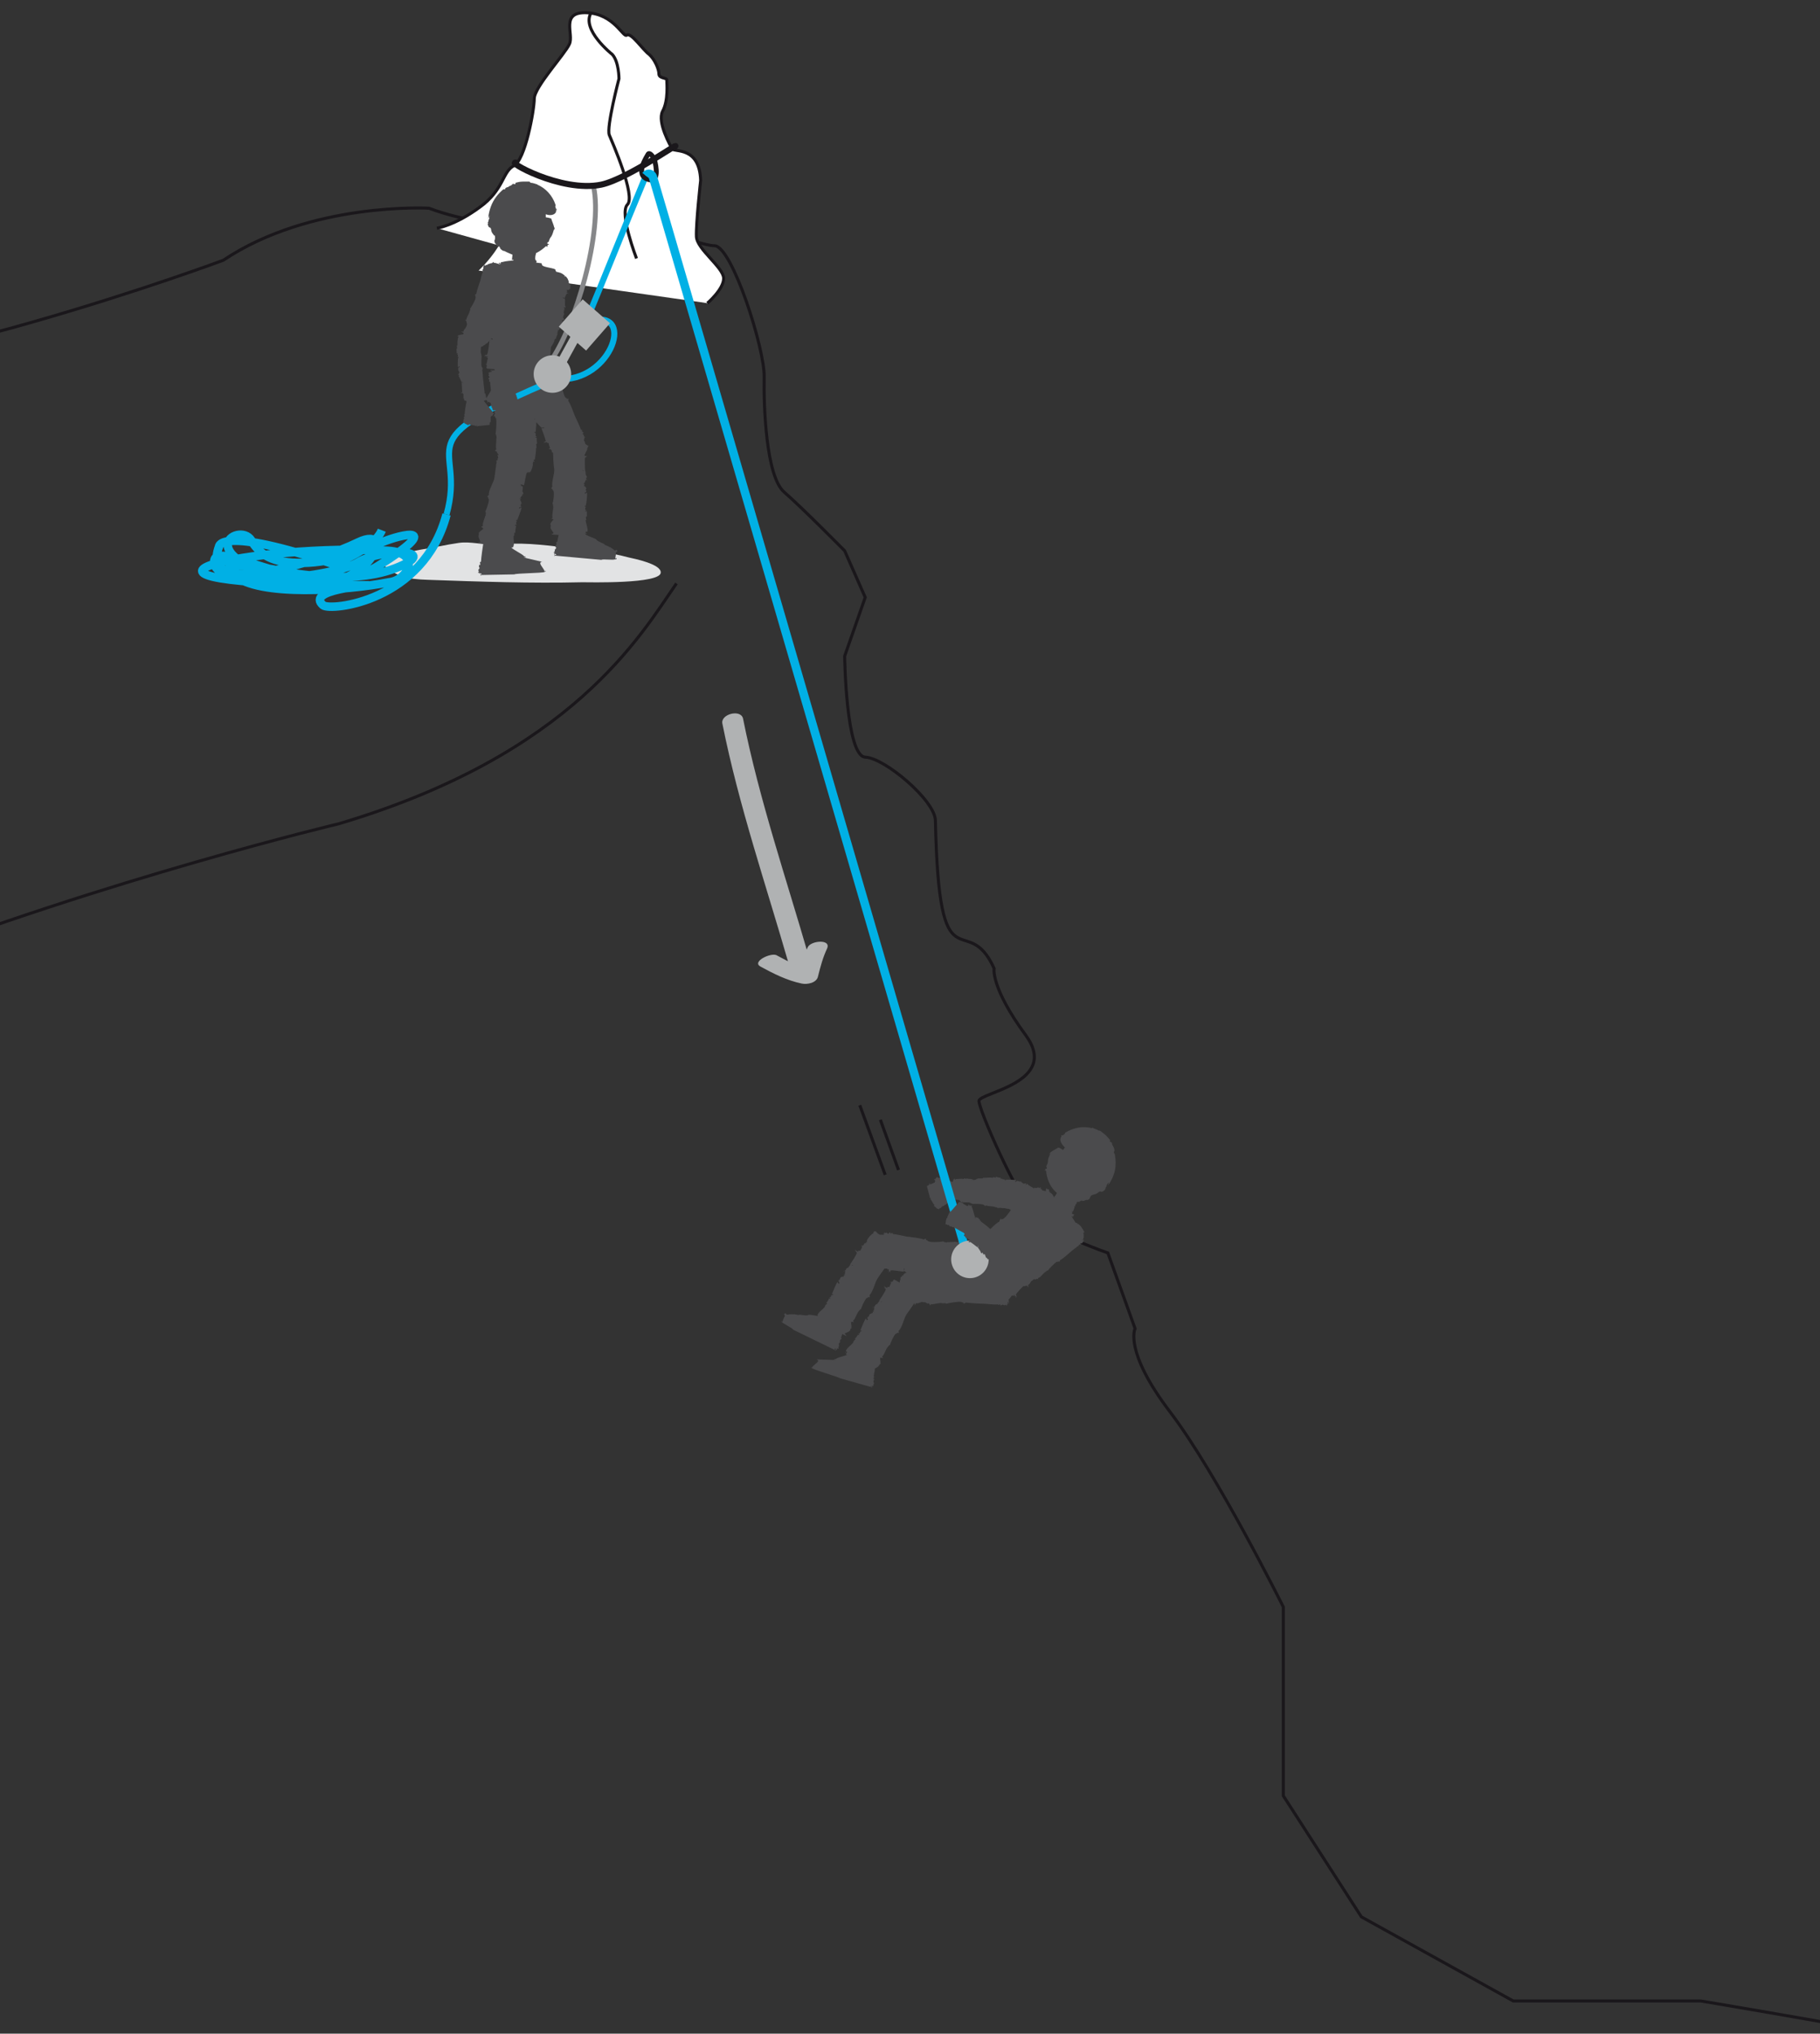 <?xml version="1.0" encoding="utf-8"?>
<!-- Generator: Adobe Illustrator 21.0.0, SVG Export Plug-In . SVG Version: 6.00 Build 0)  -->
<svg version="1.1" id="Calque_1" xmlns="http://www.w3.org/2000/svg" xmlns:xlink="http://www.w3.org/1999/xlink" x="0px" y="0px"
	 viewBox="0 0 300.8 336" style="enable-background:new 0 0 300.8 336;" xml:space="preserve">
<rect x="0" y="0" width="300.8" height="336" fill="#333333" stroke="none"/>
<style type="text/css">
	.st0{clip-path:url(#SVGID_2_);}
	.st1{fill:none;stroke:#1A171B;stroke-width:0.5;stroke-miterlimit:10;}
	.st2{fill:#FFFFFF;}
	.st3{fill:#FFFFFF;stroke:#1A171B;stroke-width:0.5;stroke-miterlimit:10;}
	.st4{fill:none;stroke:#868789;stroke-width:0.8;stroke-miterlimit:10;}
	.st5{fill:none;stroke:#1A171B;stroke-miterlimit:10;}
	.st6{fill:#4B4B4D;}
	.st7{fill:#E2E3E4;}
	.st8{fill:none;stroke:#00B0E5;stroke-miterlimit:10;}
	.st9{fill:#B0B2B3;}
	.st10{fill:none;stroke:#B0B2B3;stroke-width:0.8;stroke-miterlimit:10;}
	.st11{fill:none;stroke:#1A171B;stroke-width:0.8;stroke-miterlimit:10;}
	.st12{fill:none;stroke:#00B0E5;stroke-width:1.4;stroke-miterlimit:10;}
	.st13{fill:none;stroke:#B0B2B3;stroke-width:1.4;stroke-miterlimit:10;}
	.st14{fill:none;stroke:#1A171B;stroke-width:0.5;}
	.st15{fill:none;stroke:#B0B2B3;stroke-width:1.5;stroke-miterlimit:10;}
	.st16{clip-path:url(#SVGID_2_);fill:none;stroke:#1A171B;stroke-width:0.5;stroke-miterlimit:10;}
	.st17{fill:none;}
</style>
<g>
	<g>
		<defs>
			<rect id="SVGID_1_" y="-5.4" width="300.8" height="351.4"/>
		</defs>
		<clipPath id="SVGID_2_">
			<use xlink:href="#SVGID_1_"  style="overflow:visible;"/>
		</clipPath>
		<g class="st0">
			<path class="st1" d="M-47.9,62.3C-18.9,63.8,36.9,43,36.9,43c14.5-9.7,34-8.6,34-8.6c11.6,4.4,28.9,3.4,32.8,1.1
				c0,0,11.5,5.1,14.4,5.1c2.9,0.1,8.3,17,8.2,21.7c-0.1,4.8,0.3,16.4,3.3,19c3,2.6,10,9.7,10,9.7l3.4,7.7l-3.4,9.7
				c0,0,0.2,16.5,3.4,16.7c3.2,0.1,11.6,7.2,11.6,10.5c0.6,28.5,5.1,14.3,9.7,24.4c0,0-0.6,3.1,5.2,11c5.8,7.9-7.7,9.5-7.7,10.9
				c0,1.5,6.1,15.4,9.2,18.8c3.1,3.3,12.1,6.3,12.1,6.3l4.5,12.5c0,0-1.9,3.7,5.8,13.8c7.7,10.1,18.7,32.2,18.7,32.2v31.2l12.9,20
				l25.1,13.9h31c0,0,69.5,11.6,78.6,15.5"/>
			<path class="st2" d="M79.1,44.7c0,0,5.2-4.7,5.2-9.8c0-5.1-1.2-6.5,0.7-7.5c1.9-0.9,3.4-9.2,3.4-11.1c0-1.9,5.1-7.4,5.8-9
				c0.8-1.6-1.6-5.4,2.9-5.2c4.5,0.2,6,4.2,6.6,3.7c0.7-0.5,2.7,2.5,3.7,3.2c0.9,0.8,1.6,2.4,1.6,3.2c0,0.8,1.3,0.6,1.3,1
				c0,0.5,0.3,3.4-0.7,5.2c-0.9,1.8,1.3,5.7,1.6,6.2c0.3,0.6,4.5-0.5,4.7,5.2c0,0-0.8,7.2-0.7,9.3c0.1,2.1,4.5,5.1,4.5,6.9
				c0,1.8-2.7,4.1-2.7,4.1"/>
			<path class="st3" d="M72.2,37.7c0,0,2.9-0.4,7-3.4c4.1-2.9,3.8-5.9,5.7-6.9c1.9-0.9,3.4-9.2,3.4-11.1c0-1.9,5.1-7.4,5.8-9
				c0.8-1.6-1.6-5.4,2.9-5.2c4.5,0.2,6,4.2,6.6,3.7c0.7-0.5,2.7,2.5,3.7,3.2c0.9,0.8,1.6,2.4,1.6,3.2c0,0.8,1.3,0.6,1.3,1
				c0,0.5,0.3,3.4-0.7,5.2c-0.9,1.8,1.3,5.7,1.6,6.2c0.3,0.6,4.5-0.5,4.7,5.2c0,0-0.8,7.2-0.7,9.3c0.1,2.1,4.5,5.1,4.5,6.9
				c0,1.8-2.7,4.1-2.7,4.1"/>
			<path class="st4" d="M98.1,30.8c1.6,7.4-3,23.3-7.2,29"/>
			<path class="st5" d="M85.4,26.9c-2.2-0.5,7.3,5,14,3.6c4.6-1,14.4-8.1,11.8-6"/>
			<path class="st1" d="M97.7,2.1C96,4.9,101.2,9,101.2,9c1.1,1.2,1.1,4,1.1,4s-2.1,8-1.6,9.3c0.5,1.2,4.4,10.1,3,11.5
				c-1.4,1.4,1.5,8.9,1.5,8.9"/>
			<path class="st6" d="M82.7,57.1l0.1,0c0,0.1-0.2,0-0.2,0.1c0.2,0.1-0.1,0.2,0,0.3c0,0,0,0.1-0.1,0c0.1,0,0,0.1,0,0.1
				c0,0,0,0,0.1,0l0,0.1c0,0-0.1,0-0.1,0c-0.1,0.2-0.5,1.3-0.5,1.5c0.1,0,0.1-0.1,0.2-0.1c0.1,0.1-0.1,0.1,0,0.1
				c-0.2,0-0.1,0.1-0.3,0.1l0.1,0l-0.1,0c0,0.3,0,0.1-0.1,0.3c0,0.1,0.1,0.2,0,0.3c0,0,0.1,0,0.1,0c-0.1,0,0,0.1-0.1,0.1
				c0,0,0,0.2,0.1,0.1c-0.1,0-0.1,0.1-0.2,0c0,0,0,0.1,0,0.1l0.1,0c0,0.1-0.1,0.2,0,0.3l0.1,0c0,0.1,0,0.1-0.2,0.1l0-0.1
				c0,0.1,0,0.2,0,0.3l0,0c0.1,0.2,0,0.8,0.2,1l0.1,0l0.1,0.1c0,0-0.3-0.1-0.3-0.1c0,0.2-0.3,1.3-0.4,1.5c-0.1,0.1-0.2,0-0.2,0
				c0,0.1,0.1,0.1,0.1,0.1c0,0-0.1,0-0.1,0c0,0,0,0.1,0,0.1c0.1,0,0.2,0,0.3,0l0,0.1l-0.1,0c0,0,0.2,0.1,0.1,0.2
				c-0.1,0.2-0.1,0.4-0.2,0.5c0,0-0.1-0.1-0.1-0.1c0,0,0,0.1,0,0.1c0.1,0,0,0.1,0.1,0.1c0.2,0.2-0.1,0.3,0,0.4l3.3,1
				c0,0,0,0.1,0,0.1c0.1,0,0.1-0.1,0.1-0.1l-0.1,0c0-0.1,0.1,0,0.1-0.1c0.1,0,0.1,0.1,0.1,0.2c0-0.1,0.1-0.1,0-0.1
				c0.1,0,0.1,0,0.2,0c0,0-0.1-0.1,0-0.2l0,0c0.1-0.1-0.1-0.2,0.1-0.3l0,0c0.1,0,0-0.1,0.1-0.2c0,0-0.1,0-0.1,0
				c0.1-0.1,0-0.2,0.1-0.2l-0.1-0.1c0.1-0.3,0.3-1.6,0.4-1.9l0,0c0.1-0.5,0.4-1.5,0.4-2c0.1,0,0.1-0.2,0.2-0.2c0,0-0.1,0-0.1,0
				c0.1-0.2-0.1,0,0-0.3c0-0.3,0.4-1.4,0.6-1.6c-0.1-0.2,0.1-0.3,0-0.5l0,0c0-0.2,0.3-0.9,0.3-1.1l0,0c0-0.2,0.1-0.1,0.2-0.2
				c-0.2,0-0.2-0.2-0.2-0.2l0,0c0-0.1-0.1-0.3-0.1-0.4l0.1,0c-0.1-0.1,0-0.3,0-0.4c0.1-0.1,0.3-0.4,0.2-0.6l0.3-0.1l0,0
				c0,0-2.8-0.9-3.5-0.8l-0.1,0l0,0.1c-0.1,0.1,0,0.1-0.1,0.1l0-0.1c0,0.1-0.1,0-0.1,0c0,0,0,0.1-0.1,0.1c0,0,0,0,0.1,0
				c0,0,0.1,0.1,0,0.1c0,0.1-0.1,0-0.2,0.1c-0.2,0.4-0.4,0.8-0.5,1.2c0,0,0,0,0,0c0,0.1,0,0.2,0,0.4c0,0-0.1,0-0.1,0
				C83,56.4,82.8,57.1,82.7,57.1"/>
			<path class="st7" d="M81.9,89.9c-2,0.2-4.1-0.5-6.1-0.2c-2.1,0.3-4.2,0.8-6.2,1.1c-2.4,0.4-4.4,1.3-6.8,2c2.5,2.5,4.5,2.9,8,3
				c8.5,0.3,17,0.6,25.4,0.4c1.1,0,13,0.3,13-1.6c0.1-1.4-4.4-2.3-5.3-2.5c-3-0.8-6.1-1.2-9.2-1.5c-3.7-0.4-7.5-1-11.3-0.7"/>
			<path class="st6" d="M90.9,61.5c0-0.1-0.2-0.2-0.1-0.3h0c0.2-0.2-0.2-0.4,0-0.6l0.1,0c0.1-0.1,0-0.2,0.1-0.3c0,0-0.2,0.1-0.2,0
				c0.2-0.1,0-0.3,0.2-0.4l-0.2-0.1c0.1-0.5,0.3-2.7,0.3-3.2l0,0c0.1-0.8,0.4-2.5,0.3-3.4c0.2-0.1,0.2-0.3,0.3-0.4
				c-0.1,0.1-0.2,0-0.2,0c0.1-0.4-0.1,0-0.1-0.5c-0.1-0.5,0.5-2.3,0.7-2.7c-0.2-0.3,0-0.5-0.1-0.8l0.1,0c-0.1-0.3,0.5-1.6,0.4-1.9
				l0,0c-0.1-0.3,0.2-0.2,0.3-0.4c-0.3,0-0.5-0.2-0.5-0.3l0.1,0c0-0.1-0.3-0.4-0.3-0.6l0.2,0c-0.2-0.2-0.5-0.9-0.5-1
				c0.1-0.3-2-0.4-2.2-0.8l-0.1-0.3l-3.1-0.4c0,0-2-0.2-3.4,0.2l-0.2,0l0,0.1c-0.1,0.1,0.1,0.2-0.1,0.2l0-0.2c-0.1,0.1-0.1,0-0.2,0
				c0,0-0.1,0.1-0.1,0.1c0.1,0,0.1,0,0.1,0c0.1,0.1,0.2,0.2,0.1,0.2c0,0.1-0.3,0-0.3,0.1c-0.3,0.7-0.6,1.4-0.7,2.1
				c-0.1,0-0.1,0-0.1,0c0,0.2,0,0.4,0,0.6c-0.1,0.1-0.2,0.1-0.3,0.1c0.2,0,0,1.1-0.1,1.1l0.3,0c0,0.2-0.4,0-0.3,0.2
				c0.4,0.1-0.1,0.3,0.1,0.4c0,0-0.1,0.1-0.2,0.1c0.2,0,0,0.1,0.1,0.2c0.1,0,0.1,0,0.2,0l0.1,0.1c-0.1,0.1-0.2,0.1-0.2,0
				c-0.2,0.4-0.7,2.1-0.7,2.6c0.2,0,0.1-0.2,0.4-0.2c0.1,0.1-0.1,0.1,0.1,0.2c-0.4,0-0.1,0.2-0.6,0.3l0.2,0l-0.2,0
				c0.2,0.5,0.1,0.1,0,0.5c0,0.2,0.3,0.4,0.2,0.5c0,0,0.2-0.1,0.2,0c-0.2,0,0.1,0.2-0.1,0.2c0,0.1,0,0.3,0.3,0.2
				c-0.1,0-0.2,0.2-0.3,0.1c0,0.1-0.1,0.1,0,0.2l0.1-0.1c0,0.2-0.2,0.3,0,0.4l0.1-0.1c0,0.1,0,0.2-0.3,0.3L80.4,54
				c0,0.2,0,0.3,0.1,0.5l0-0.1c0.2,0.2,0.3,1.4,0.6,1.6l0.2-0.1l0.2,0.2c0,0-0.7-0.1-0.6-0.1c0,0.4-0.2,2.2-0.4,2.6
				c-0.1,0.1-0.4,0-0.4,0c0.1,0.2,0.2,0.1,0.2,0.2c0,0-0.2,0-0.2,0c0,0.1-0.1,0.1,0,0.1c0.1-0.1,0.4,0,0.6,0L80.5,59l-0.2,0
				c0,0,0.5,0.1,0.3,0.3c-0.1,0.3-0.1,0.6-0.2,0.9c-0.1,0-0.2-0.1-0.2-0.2c0,0,0,0.1-0.1,0.1c0.2-0.1,0.1,0.1,0.2,0.1
				c0.4,0.2-0.1,0.5,0.2,0.7l1.3,0.1c0,0.3,0.2,1,0.6,1.6c0.4,0.7,1,1.2,1.3,1.3c0-0.1-0.2-0.2-0.2-0.3c0.1,0.1,0.2,0.1,0.2,0.1
				c0,0.1,0.3,0.2,0.3,0.4l0.1-0.1l0,0.1c0.6,0.2,0.1,0.1,0.7,0.3c0.3,0.1,0.5,0,0.6,0.1c0,0-0.1-0.1,0-0.1c0,0.1,0.2,0,0.2,0
				c0.1,0,0.3,0,0.2-0.1c0,0,0.3,0.1,0.2,0.1c0.1,0,0.1,0,0.2,0l-0.1,0c0.3,0,0.4,0,0.6-0.1l-0.1,0c0.1,0,0.3-0.1,0.4,0l-0.1,0.1
				c0.2-0.1,0.4-0.1,0.6-0.3l-0.1,0c0.1-0.1,0.4-0.3,0.7-0.6c0.3-0.3,0.5-0.6,0.5-0.8l-0.1,0c0-0.1,0-0.1,0.1-0.2
				c0,0,0.1,0.2,0.1,0.2c0.1-0.2,0.4-0.7,0.5-1.3l1.3,0.1c0,0.1,0,0.1-0.1,0.1c0.1,0,0.2-0.1,0.1-0.2l-0.2,0c-0.1-0.1,0.2,0,0.2-0.2
				c0.2,0,0.2,0.1,0.2,0.3c0-0.1,0.2-0.2,0-0.2C90.6,61.5,90.8,61.6,90.9,61.5"/>
			<path class="st6" d="M84.6,40.3C84.6,40.4,84.7,40.4,84.6,40.3c0.1,0.1-0.1,0.1-0.1,0.1c0,0.3-0.1,0.5-0.1,0.8c0,0,0,0,0,0
				c0,0.1,0,0.1,0.1,0.2c0,0-0.1,0-0.1,0c0.1,0,0.1,0.4,0.1,0.4l0.2,0c0,0.1-0.2,0-0.1,0.1c0.2,0,0,0.1,0.1,0.1c0,0,0,0-0.1,0
				c0.1,0,0,0,0.1,0.1c0,0,0,0,0.1,0l0,0c0,0-0.1,0-0.1,0c0,0.1-0.1,0.8-0.1,0.9c0.1,0,0-0.1,0.2-0.1c0.1,0,0,0.1,0.1,0.1
				c-0.2,0,0,0.1-0.2,0.1l0.1,0l-0.1,0c0.1,0.2,0.1,0,0,0.2c0,0.1-0.3,0-0.5,0c0,0,0,0,0.1,0c-0.1,0,0.1,0.1,0,0.1
				c0,0,0,0.1,0.1,0.1c-0.1,0-0.1,0.1-0.2,0c0,0,0,0,0,0.1l0,0c0,0,0,0.1,0,0.1c0,0,0,0,0,0c0,0,0,0,0.1,0l0,0c0,0,0,0,0,0
				c1.4,0.5,3.1,1,4.5,0.5c0-0.3-0.1-0.7-0.2-0.9c0.1,0,0.1-0.1,0.1-0.2c0,0-0.1,0-0.1,0c0-0.2-0.1,0-0.1-0.2c-0.1-0.2,0-0.8,0.1-1
				c-0.1-0.1,0-0.2-0.1-0.3l0,0c-0.1-0.1,0.1-0.6,0-0.7l0,0c-0.1-0.1,0.1-0.1,0.1-0.2c-0.2,0-0.2-0.1-0.3-0.1l0,0
				c0,0-0.2-0.1-0.2-0.2h0.1C88,40.7,88,40.6,88,40.6c0-0.1,0.2-0.3,0.1-0.4l0.2-0.1l0,0c0,0-2.9,0-3.5,0.2h-0.1l0,0
				c0,0,0.1,0.1,0,0.1l0-0.1C84.7,40.3,84.6,40.3,84.6,40.3C84.6,40.3,84.6,40.3,84.6,40.3C84.6,40.4,84.6,40.4,84.6,40.3"/>
			<path class="st6" d="M84.3,90.2c0,0.4,2.2,1.4,2.3,1.7c0.1,0.1,0.3,0,0.3,0c-0.1,0.2-0.2,0.1-0.2,0.2c0,0,0.1,0,0.2,0
				c0,0.1,0,0.1,0,0.1c-0.1-0.1-0.3-0.1-0.4-0.1l3,0.7h0.1c0,0-0.4,0.1-0.3,0.3c0,0.3,0.7,1,0.7,1.3c0.1,0,0.1-0.1,0.2-0.1
				c0,0,0,0.1,0,0.1C90,94.4,90,94.6,90,94.5c-0.3,0.2-4.7,0.2-5,0.4L79.5,95c0,0.1,0,0.1,0,0.1c-0.1,0-0.1-0.1-0.1-0.2h0.2
				c0.1-0.1-0.1,0-0.1-0.2c-0.2,0-0.2,0.1-0.2,0.2c0-0.1-0.1-0.2,0-0.2c-0.1-0.1-0.2,0-0.3-0.1c0.1-0.1,0.2-0.2,0.1-0.3h0
				c-0.2-0.2,0.3-0.3,0.1-0.6l0,0c-0.1-0.1,0-0.2,0-0.4c0,0,0.1,0.1,0.2,0c-0.1-0.2,0-0.3-0.1-0.4l0.2-0.1c0-0.5,0.3-2.6,0.4-3.2
				l0,0"/>
			<path class="st6" d="M96.5,88l-0.1-0.1l-0.2,0.2c0,0,0.6,0,0.5,0c-0.1,0.4,1.8,0.8,1.9,1.1c0.1,0.2,1.3,0.7,1.3,0.7
				c-0.1,0.2,0.8,0.3,0.8,0.5c0,0,0.1,0,0.2,0c0,0.1,0.6,0.4,0.5,0.4c0.5,0.4,0.2-0.1,0.6,0.1l0,0.2l0.1,0c0,0-0.4,0.1-0.3,0.3
				c0,0.3-0.1,0.6-0.1,0.9c0.1,0,0.1-0.1,0.2-0.1c0,0,0,0.1,0,0.2c-0.1-0.1-0.1,0.1-0.2,0c-0.4,0.2-2.1-0.1-2.3,0.1l-7.7-0.7
				c0,0.1,0,0.1,0,0.1c-0.1,0-0.1-0.2,0-0.2l0.2,0c0.1-0.1-0.1-0.1-0.1-0.2c-0.1,0-0.2,0.1-0.2,0.2c0-0.1-0.1-0.2,0.1-0.3
				c0-0.1-0.2,0-0.2-0.1c0.1-0.1,0.2-0.2,0.2-0.3l0,0c-0.1-0.3,0.3-0.3,0.2-0.6l-0.1,0c-0.1-0.1,0.1-0.2,0-0.4c0,0,0.1,0.1,0.2,0
				c-0.1-0.2,0-0.3-0.1-0.4l0.2-0.1c0.1-0.6,0.4-1.8,0.5-2.3l0,0"/>
			<path class="st6" d="M88.8,73.3c-0.1,0-0.1-1-0.1-1l-0.2,0c0-0.2,0.3-0.1,0.2-0.2c-0.4-0.1,0-0.3-0.2-0.4c0,0,0-0.1,0.1-0.1
				c-0.2,0,0-0.1-0.1-0.1c-0.1,0-0.1,0-0.1,0l-0.1-0.1c0.1,0,0.2-0.1,0.2,0c0.1-0.3,0.2-1.9,0.1-2.3c-0.1,0,0,0.2-0.3,0.2
				c-0.1-0.1,0-0.1-0.1-0.2c0.3,0,0.1-0.2,0.4-0.3l-0.2,0l0.1,0c-0.2-0.4-0.1-0.1-0.1-0.5c0-0.2-0.3-0.3-0.2-0.4c0,0-0.1,0.1-0.2,0
				c0.2,0-0.1-0.1,0-0.2c0,0,0.4-0.2,0.2-0.2c0.1,0,0.2-0.2,0.3-0.1c0-0.1,0-0.1,0-0.1l-0.1,0.1c0-0.2,0.1-0.3-0.1-0.4L88.5,67
				c0-0.1,0-0.2,0.2-0.2l0.1,0.1c0-0.2,0-0.3-0.2-0.4l0,0.1c-0.2-0.2-0.4-1.2-0.7-1.3l-0.2,0.1l-0.2-0.1c0,0,0.6,0.1,0.5,0.1
				c0-0.3-0.2-2-0.1-2.3c0.1-0.1,0.3,0,0.3,0c-0.1-0.1-0.2-0.1-0.2-0.2c0,0,0.1,0,0.2,0c0-0.1,0-0.1,0-0.1c-0.1,0.1-0.3,0-0.4,0.1
				l0-0.2l0.1,0c0,0-0.4-0.1-0.3-0.2c0.1-0.3,0-0.5,0-0.8c0.1,0,0.1,0.1,0.2,0.1c0,0,0-0.1,0-0.1c-0.1,0.1-0.1-0.1-0.2-0.1
				c-0.3-0.2,0-0.4-0.3-0.6l-6.1,0.2c0-0.1,0-0.1,0-0.1c-0.1,0-0.1,0.1-0.1,0.2l0.2,0c0.1,0.1-0.1,0-0.1,0.2c-0.2,0-0.2-0.1-0.2-0.2
				c0,0.1-0.1,0.2,0,0.2c-0.1,0.1-0.2,0-0.3,0.1c0,0.1,0.2,0.2,0.1,0.3l0,0c-0.2,0.2,0.2,0.3,0.1,0.5l-0.1,0c-0.1,0.1,0,0.2-0.1,0.3
				c0,0,0.1-0.1,0.2,0c-0.1,0.1,0,0.2-0.1,0.3l0.2,0.1c0,0.5,0.2,1.8,0.3,2.3l0,0c0.1,0.7,0.3,2.2,0.5,3c-0.2,0.1-0.1,0.3-0.2,0.4
				c0.1-0.1,0.2,0,0.2,0c0,0.4,0.1,0,0.2,0.4c0.1,0.4,0,2.1-0.1,2.5c0.2,0.2,0.1,0.5,0.2,0.7l-0.1,0c0.1,0.2-0.1,1.4,0,1.7l0,0
				c0.1,0.2-0.1,0.2-0.2,0.4c0.2,0,0.4,0.2,0.4,0.2h-0.1c0,0.1,0.3,0.3,0.3,0.5l-0.1,0c0.1,0.1,0.1,0.4,0.1,0.5
				c-0.1,0.2-0.3,0.6-0.1,0.9l-0.4,0.2l0,0c0,0,0.2,0,0.5,0c0,0.1,0,0.2,0,0.2h0.1c0.1,0.2-0.1,0.1,0,0.2c0.1,0,0.1,0.3,0.2,0.3
				c0,0,0,0.1,0,0.1c0.1,0,0.1,0.1,0.1,0.1c0,0,0,0,0,0c0,0,0.1,0.1,0.1,0.1c0,0,0,0.1,0,0c0.1,0.1,0.4,0.5,0.9,0.8
				c0.5,0.3,1,0.4,1.2,0.4c-0.1,0-0.2,0-0.2-0.1c0.1,0,0.1,0,0.2,0c0,0.1,0.2,0,0.3,0.1l0-0.1l0.1,0c0.4-0.1,0.1,0,0.5-0.1
				c0.2-0.1,0.3-0.2,0.4-0.2c0,0-0.1,0,0,0c0,0,0.1-0.1,0.2-0.1c0,0,0.2-0.1,0.1-0.1c0,0,0.2-0.1,0.1,0c0,0,0.1,0,0.1-0.1l-0.1,0
				c0.1-0.1,0.3-0.1,0.3-0.2l-0.1,0c0.1-0.1,0.1-0.1,0.2-0.1L87.6,78c0.1-0.1,0.2-0.2,0.2-0.3l0,0c0-0.1,0.2-0.3,0.2-0.6
				c0.1-0.3,0.1-0.5,0-0.6L88,76.6c0,0,0-0.1,0-0.1c0,0,0.2,0.1,0.1,0.1c0,0,0-0.1,0-0.2l0,0l0-0.1c0.1-0.1-0.1-0.1,0-0.1l0,0.1
				c0-0.1,0.1,0,0.2,0c0,0,0-0.1,0.1-0.1c-0.1,0-0.1,0-0.1,0c0-0.1-0.2-0.1-0.1-0.2c0-0.1,0.2,0,0.2-0.1c0.1-0.6,0.2-1.3,0.2-1.9
				c0.1,0,0.1,0,0.1,0c-0.1-0.2,0-0.4-0.1-0.6C88.7,73.3,88.8,73.3,88.8,73.3"/>
			<path class="st6" d="M96.7,73.2c0-0.1-0.1-0.3-0.2-0.5c0,0,0-0.1,0-0.1l0,0l0,0c0,0,0-0.1-0.1-0.1c0.1,0,0.2,0.1,0.2,0.1
				c0-0.1,0.1-0.2-0.1-0.2c0-0.1,0.2-0.1,0.2-0.2c-0.1-0.1-0.3-0.1-0.2-0.2l0,0c0.1-0.2-0.3-0.2-0.2-0.4h0.1c0.1-0.1-0.1-0.2,0-0.3
				c0,0-0.1,0.1-0.2,0.1c0.1-0.2-0.1-0.2,0-0.4l-0.2,0c-0.1-0.5-0.7-1.6-0.9-2.1l0,0c-0.3-0.6-0.7-2-1.2-2.7c0.1-0.2,0-0.3,0-0.4
				c0,0.1-0.2,0.1-0.2,0.1c-0.1-0.3-0.1,0-0.3-0.3c-0.3-0.4-0.6-1.9-0.6-2.3c-0.3-0.1-0.2-0.4-0.4-0.5l0.1,0
				c-0.2-0.2-0.3-1.4-0.5-1.6l0,0C92,61,92.3,61,92.3,60.8c-0.2,0.1-0.5,0-0.5-0.1l0.1,0c-0.1-0.1-0.4-0.2-0.5-0.4l0.1,0
				c-0.2-0.1-0.2-0.4-0.3-0.5c0-0.2,0.1-0.7-0.2-0.9l0.3-0.3l-0.1,0c0,0-5.2,1.5-6.1,2.3l-0.1,0l0,0.1c0,0.1,0.1,0.1,0,0.1l0-0.1
				c0,0.1-0.1,0.1-0.2,0.1c0,0,0,0.1,0,0.1c0.1,0,0.1,0,0.1-0.1c0.1,0,0.2,0.1,0.2,0.1c0,0.1-0.2,0.1-0.2,0.2
				c0.1,0.6,0.1,1.3,0.3,1.9c-0.1,0-0.1,0-0.1,0c0.1,0.2,0.2,0.3,0.3,0.5c0,0.1-0.1,0.1-0.2,0.1c0.1-0.1,0.4,0.9,0.4,0.9l0.3-0.1
				c0.1,0.2-0.3,0.2-0.2,0.3c0.4-0.1,0.1,0.3,0.3,0.3c0,0,0,0.1-0.1,0.1c0.2,0,0.1,0.1,0.1,0.1c0.1,0,0,0,0.1-0.1l0.1,0.1
				c0,0.1-0.2,0.1-0.2,0.1c0,0.3,0.8,1.7,1.1,2c0.1-0.1,0-0.2,0.2-0.3c0.2,0,0,0.1,0.1,0.1c-0.3,0.2,0,0.2-0.3,0.4l0.2,0l-0.1,0.1
				c0.3,0.3,0.1,0.1,0.2,0.4c0.1,0.2,0.4,0.2,0.3,0.3c0,0,0.1-0.1,0.2-0.1c-0.2,0.1,0.2,0.1,0,0.2c0,0,0.1,0.2,0.3,0.1
				c-0.1,0.1-0.1,0.2-0.2,0.2c0,0.1,0,0.1,0.1,0.1l0-0.1c0.1,0.2-0.1,0.3,0.2,0.3l0.1-0.1c0,0.1,0.1,0.2-0.1,0.3l-0.1-0.1
				c0.1,0.2,0.1,0.2,0.3,0.3l0,0c0.3,0.1,0.8,0.9,1.1,1l0.2-0.1l0.2,0.1c0,0-0.6,0.1-0.5,0.1c0.1,0.3,0.7,1.8,0.7,2.1
				c-0.1,0.1-0.3,0.1-0.3,0.1c0.1,0.1,0.2,0,0.2,0.1c0,0-0.1,0-0.2,0c0,0,0,0.1,0.1,0.1c0-0.1,0.3-0.1,0.4-0.2l0,0.2l-0.1,0
				c0,0,0.4-0.1,0.4,0.1c0,0.3,0.2,0.5,0.2,0.8c-0.1,0-0.2,0-0.2,0c0,0,0,0.1,0,0.1c0.1-0.1,0.1,0.1,0.2,0c0.4,0.1,0.2,0.4,0.4,0.5
				l0.2-0.1c0,0,0,0.1,0.1,0.1c0,0,0,0.1,0,0.1c0,0,0.2,0.2,0.4,0.4c0.2,0.2,0.4,0.3,0.4,0.3l0.1,0c0.2,0.1,0,0.1,0.2,0.2
				c0.1,0,0.3,0.1,0.4,0.1c0,0,0.1,0,0.1,0.1c0,0,0.1,0,0.2,0c0,0,0,0,0,0c0,0,0.1,0,0.1,0c0,0,0.1,0.1,0,0.1
				c0.2,0.1,0.7,0.1,1.3,0.1c0.5-0.1,1-0.4,1.2-0.5c-0.1,0-0.2,0.1-0.2,0.1c0.1-0.1,0.1-0.1,0.2-0.1c0.1,0,0.2-0.1,0.3-0.1l0-0.1
				l0.1,0c0.3-0.4,0.1-0.1,0.3-0.4c0.1-0.2,0.1-0.3,0.2-0.4c0,0-0.1,0,0,0c0,0,0-0.1,0.1-0.2c0,0,0.1-0.2,0-0.2c0,0,0.1-0.2,0.1-0.1
				c0,0,0-0.1,0-0.1l0,0.1c0-0.2,0.1-0.3,0.1-0.4l0,0.1c0-0.1,0-0.2,0.1-0.2l0,0.1C96.7,73.4,96.7,73.3,96.7,73.2L96.7,73.2z"/>
			<path class="st6" d="M85.3,86.9l-0.2-0.1c0-0.2,0.3,0,0.3-0.2c-0.3-0.2,0.1-0.3-0.1-0.4c0,0,0.1-0.1,0.2,0
				c-0.2-0.1,0-0.1-0.1-0.2c-0.1,0-0.1,0-0.1,0l0-0.1c0.1,0,0.2,0,0.2,0c0.1-0.3,0.7-1.7,0.7-2.1C86,83.9,86,84,85.8,84
				c-0.1-0.1,0.1-0.1,0-0.2c0.4,0.1,0.1-0.2,0.5-0.1L86,83.6l0.1,0c-0.1-0.4-0.1-0.1,0.1-0.4c0-0.2-0.2-0.4-0.1-0.5c0,0-0.1,0-0.2,0
				c0.2,0-0.1-0.2,0.1-0.1c0-0.1,0.1-0.2-0.2-0.2c0.1,0,0.2-0.1,0.3,0c0,0,0.1-0.1,0-0.1l-0.1,0c0-0.2,0.5-0.5,0.3-0.6l0.2,0.5
				c0-0.1-0.3-0.6-0.1-0.6l0.1,0.1c0-0.2,0-0.3-0.1-0.4l0,0c-0.2-0.2,0.2-0.7-0.1-1l-0.2,0L86.1,80c0,0,0.6,0.2,0.5,0.2
				c0.1-0.3,0.3-1.9,0.5-2.1c0.1-0.1,0.3,0,0.3,0.1c0-0.2-0.2-0.1-0.1-0.2c0,0,0.1,0,0.2,0.1c0-0.1,0.1-0.1,0-0.1
				c-0.1,0-0.3,0-0.4,0l0.1-0.1l0.1,0c0,0-0.4-0.2-0.3-0.3c0.1-0.2,0.1-0.5,0.2-0.7c0.1,0,0.1,0.1,0.2,0.2c0,0,0-0.1,0.1-0.1
				c-0.2,0-0.1-0.1-0.1-0.1c-0.3-0.3,0.1-0.4-0.1-0.6L82.6,75c0-0.1,0-0.1,0.1-0.1c-0.1,0-0.2,0.1-0.1,0.1l0.2,0.1
				c0,0.1-0.1,0-0.1,0.1c-0.2,0-0.2-0.1-0.2-0.2c0,0.1-0.2,0.1,0,0.2c-0.1,0.1-0.2-0.1-0.3,0c0,0.1,0.2,0.2,0.1,0.3l0,0
				c-0.2,0.1,0.2,0,0,0.2l0,0c-0.1,0,0,0.2-0.1,0.3c0,0,0.2,0,0.2,0.1C82,76,82.1,76.1,82,76.2l0.1,0.1c-0.1,0.4-0.3,2.2-0.4,2.7
				l0,0c-0.1,0.7-1,2-0.9,2.8c-0.2,0.1-0.2,0.2-0.3,0.3c0.1,0,0.2,0,0.2,0.1c-0.1,0.3,0.1,0,0.1,0.4c0,0.4-0.4,1.6-0.6,1.9
				c0.2,0.2,0,0.4,0.1,0.7l-0.1,0c0,0.2-0.5,1.3-0.4,1.6l0,0c0.1,0.2-0.2,0.1-0.3,0.3c0.3,0,0.4,0.3,0.4,0.3l-0.1,0
				c0,0.1-0.6,0.4-0.6,0.6l-0.1,0c0.1,0.2,0,0.4,0,0.5c-0.1,0.2,0.2,0.7,0.3,1l-0.4,0.1l0,0c0,0,4.1,1.3,5.3,1.2l0.1,0v-0.1
				c0.1-0.1-0.1-0.2,0.1-0.1l-0.1,0.1c0.1-0.1,0.1,0,0.2,0.1c0,0,0-0.1,0.1-0.1c0,0-0.1,0-0.1,0c0-0.1-0.2-0.2-0.1-0.2
				c0-0.1,0.2,0,0.3-0.1c0.3-0.6,0-1.3,0.1-1.9c0.1,0,0.1,0,0.1,0c0-0.2,0-0.4,0-0.5c0.1,0,0.2,0,0.2,0
				C85.1,87.8,85.3,86.9,85.3,86.9"/>
			<path class="st6" d="M97,84.5l-0.3,0c0-0.2,0.3,0,0.2-0.2c-0.4-0.1,0-0.3-0.2-0.4c0,0,0-0.1,0.2-0.1c-0.2,0,0-0.1-0.1-0.1
				c-0.1,0-0.1,0-0.1,0l-0.1-0.1c0.1,0,0.2-0.1,0.2,0c0.1-0.3,0.3-1.8,0.2-2.2c-0.2,0-0.1,0.1-0.3,0.2c-0.1-0.1,0.1-0.1-0.1-0.2
				c0.4,0,0.1-0.2,0.4-0.3l-0.2,0l0.1,0c-0.2-0.4-0.1-0.1,0-0.4c0-0.2-0.3-0.3-0.2-0.4c0,0-0.1,0.1-0.2,0c0.2,0-0.1-0.1,0.1-0.2
				c0-0.1,0-0.2-0.2-0.2c0.1,0,0.2-0.2,0.3-0.1c0-0.1,0-0.1,0-0.1l-0.1,0.1c0-0.2,0.4-0.6,0.2-0.7l0.3,0.4c0-0.1-0.4-0.6-0.2-0.6
				l0.1,0.1c0-0.2,0-0.3-0.1-0.4l0,0c-0.2-0.2,0-0.8-0.3-0.9l-0.2,0.1l-0.2-0.1c0,0,0.6,0.1,0.5,0.1c0-0.3-0.1-1.9,0-2.2
				c0.1-0.1,0.3,0,0.3,0c-0.1-0.1-0.2-0.1-0.2-0.2c0,0,0.1,0,0.2,0c0-0.1,0-0.1,0-0.1c-0.1,0.1-0.3,0-0.4,0l0-0.1l0.1,0
				c0,0-0.4-0.1-0.3-0.2c0.1-0.2,0-0.5,0.1-0.8c0.1,0,0.1,0.1,0.2,0.1c0,0,0-0.1,0-0.1c-0.2,0.1-0.1-0.1-0.2-0.1
				c-0.4-0.2,0-0.4-0.3-0.6l-4.6-0.1c0-0.1,0-0.1,0-0.1c-0.1,0-0.1,0.1-0.1,0.2l0.2,0c0.1,0.1-0.1,0-0.1,0.1c-0.2,0-0.2-0.1-0.2-0.2
				c0,0.1-0.1,0.2,0,0.2c-0.1,0.1-0.2,0-0.3,0.1c0,0.1,0.2,0.2,0.1,0.2l0,0c-0.2,0.2,0.2,0,0.1,0.2l-0.1,0c-0.1,0.1,0,0.2-0.1,0.3
				c0,0,0.2-0.1,0.2,0c-0.1,0.1,0,0.2-0.1,0.3l0.2,0.1c0,0.5,0.1,2.3,0.2,2.7l0,0c0.1,0.7-0.5,2.2-0.3,2.9c-0.2,0.1-0.1,0.3-0.2,0.4
				c0.1-0.1,0.2,0,0.2,0c0,0.4,0.1,0,0.2,0.4c0.1,0.4,0,1.6-0.2,2c0.2,0.2,0,0.4,0.2,0.6l-0.1,0c0.1,0.2-0.2,1.4-0.1,1.6l0,0
				c0.1,0.2-0.1,0.2-0.2,0.3c0.3,0,0.4,0.2,0.4,0.2l-0.1,0c0,0.1-0.5,0.5-0.4,0.7l-0.1,0c0.2,0.1,0.1,0.4,0.1,0.5
				c-0.1,0.2,0.3,0.6,0.5,1l-0.4,0.2l0,0c0,0,4.3,0.4,5.4,0l0.1,0l0-0.1c0.1-0.1-0.1-0.1,0.1-0.1l0,0.1c0-0.1,0.1,0,0.2,0
				c0,0,0-0.1,0.1-0.1c-0.1,0-0.1,0-0.1,0c-0.1-0.1-0.2-0.1-0.1-0.2c0-0.1,0.2,0,0.3-0.1c0.1-0.6-0.3-1.3-0.3-1.9c0.1,0,0.1,0,0.1,0
				c-0.1-0.2,0-0.4-0.1-0.5c0.1,0,0.2-0.1,0.2-0.1C97,85.5,97,84.5,97,84.5"/>
			<path class="st6" d="M84,45.9c-0.2-0.2,0.1-0.3,0-0.5l-0.3-0.1c0,0,0,0,0,0l0,0l0,0c0-0.1,0-0.2,0-0.2l0,0c0-0.1,0-0.1,0-0.2
				l0,0.1c0-0.1,0-0.2-0.1-0.3v0c0-0.1-0.1-0.3-0.2-0.4c-0.1-0.2-0.3-0.3-0.3-0.3l0,0.1c0,0-0.1,0-0.1-0.1c0,0,0.1,0,0.1,0
				c-0.1-0.1-0.3-0.3-0.7-0.4c-0.3-0.1-0.7-0.2-0.8-0.2c-0.1,0,0-0.1,0-0.1c-0.1,0-0.1,0-0.1,0c0,0,0,0,0,0c0,0-0.1,0-0.1,0
				c0.1,0,0,0.1,0.1,0.1c0,0-0.1,0-0.1,0l0,0c0,0-0.1,0.1-0.2,0.1c-0.2,0-0.4,0.1-0.5,0.2c0,0,0,0,0.1-0.1c0,0-0.1,0-0.1,0
				c0.1,0-0.1,0.1,0,0c-0.1,0.1-0.2,0.2-0.3,0.2l-0.2-0.1c0,0,0-0.1,0.1-0.1c-0.1,0-0.1,0-0.1,0.1l0.1,0.1c0,0.1-0.1,0-0.1,0.1
				c-0.1,0-0.1-0.1-0.1-0.2c0,0.1-0.2,0.1,0,0.2c-0.1,0-0.1-0.1-0.2,0c0,0.1,0.1,0.2,0,0.2l0,0c-0.1,0.1,0,0.2,0,0.3v0
				c0,0.1,0,0-0.1,0.1c0,0,0,0,0,0l0,0c-0.1,0,0,0.2-0.1,0.2c0,0,0.1,0,0.1,0c0,0,0,0.1,0,0.1c0,0.1,0,0.1-0.1,0.1l0.1,0.1
				c-0.2,0.3-0.3,0.9-0.4,1.3l0,0c-0.2,0.6-0.6,1.7-0.7,2.3c-0.2,0-0.2,0.2-0.2,0.2c0.1,0,0.1,0,0.1,0.1c-0.1,0.3,0.1,0,0,0.3
				c0,0.4-0.7,1.5-0.9,1.8c0.1,0.2-0.1,0.4-0.1,0.5l0,0c0,0.2-0.5,1-0.5,1.2l0,0c0,0.2-0.1,0.1-0.2,0.2c0.2,0.1,0.2,0.2,0.2,0.3l0,0
				c0,0.1,0.1,0.3,0.1,0.5l-0.1,0c0.1,0.2-0.1,0.3-0.1,0.4c-0.1,0.2-0.4,0.4-0.4,0.7l-0.4,0l0,0c0,0,0.2,0.1,0.4,0.2c0,0,0,0,0,0.1
				c0,0,0,0,0,0c0,0.1,0,0.3,0,0.4c0,0,0,0,0,0.1c0,0,0,0.2,0.1,0.3c0.1,0.2,0.2,0.3,0.2,0.3l0.1,0c0.1,0.1,0,0.1,0.1,0.2
				c0.1,0,0.2,0.2,0.2,0.2c0,0,0,0,0,0.1c0,0,0.1,0,0.1,0.1c0,0,0,0,0,0c0,0,0.1,0,0.1,0.1c0,0,0,0.1,0,0c0.1,0.1,0.4,0.3,0.8,0.4
				c0.4,0.1,0.8,0.1,1,0c0,0-0.1,0-0.2,0c0.1,0,0.1,0,0.1,0c0.1,0.1,0.2,0,0.3,0l0,0l0,0c0.3-0.1,0.1,0,0.3-0.1
				c0.1-0.1,0.2-0.2,0.3-0.2c0,0-0.1,0,0,0c0,0,0.1-0.1,0.1-0.1c0,0,0.1-0.1,0.1-0.1c0,0,0.1-0.1,0.1,0c0,0,0.1-0.1,0.1-0.1l0,0
				c0.1-0.1,0.2-0.1,0.2-0.2l0,0c0,0,0-0.1,0.1-0.1c0,0,0,0,0,0c0,0,0,0,0.1,0l0,0.1c0,0,0-0.1,0-0.1c0,0,0,0,0,0c0,0,0,0,0,0
				c0-0.1,0-0.1,0-0.2c0,0,0.1,0,0.1,0c0.3-0.4,0.6-0.9,0.8-1.3c0.1,0,0,0,0.1,0c0-0.2,0.1-0.3,0.1-0.4c0.1,0,0.1,0,0.2,0
				c-0.1,0,0.2-0.8,0.2-0.8l-0.2-0.1c0.1-0.1,0.2,0,0.2-0.1c-0.2-0.2,0.1-0.2,0-0.3c0,0,0.1-0.1,0.1,0c-0.1-0.1,0-0.1,0-0.1
				c0,0,0,0-0.1,0l0-0.1c0.1,0,0.1,0,0.1,0.1c0.2-0.2,0.8-1.3,0.8-1.6c-0.1,0-0.1,0.1-0.3,0.1c-0.1-0.1,0.1-0.1,0-0.2
				c0.3,0.1,0.1-0.1,0.4-0.1l-0.1-0.1l0.1,0c0-0.4,0-0.1,0.1-0.4c0-0.2-0.1-0.3,0-0.4c0,0-0.1,0-0.1,0c0.1,0,0-0.1,0.1-0.1
				c0,0,0.1-0.2-0.1-0.2c0.1,0,0.2-0.1,0.2,0c0,0,0.1-0.1,0-0.1l-0.1,0c0-0.1,0.2-0.2,0.1-0.3l-0.1,0c0-0.1,0-0.2,0.2-0.1l0,0.1
				c0-0.1,0.1-0.2,0-0.4l0,0c-0.1-0.2,0.1-1-0.1-1.2l-0.2,0L83,47.6c0,0,0.4,0.2,0.3,0.2c0.1-0.2,0.2-0.6,0.4-0.8
				c0.1-0.1,0.2,0.1,0.2,0.1c0-0.1-0.1-0.1-0.1-0.2c0,0,0.1,0,0.1,0.1c0,0,0.1-0.1,0-0.1c-0.1,0-0.2-0.1-0.3-0.1l0.1-0.1l0.1,0
				c0,0-0.3-0.2-0.1-0.3C83.8,46.3,83.8,46.1,84,45.9c0,0.1,0,0.1,0,0.2C84.1,46,84.1,46,84,45.9C84,46,84.1,45.9,84,45.9
				 M80.3,55.9C80.3,55.9,80.3,55.9,80.3,55.9L80.3,55.9L80.3,55.9z"/>
			<path class="st6" d="M75.5,58.4l0.2,0c0,0.1-0.2,0.1-0.1,0.2c0.2,0,0,0.2,0.1,0.2c0,0,0,0.1-0.1,0.1c0.1,0,0,0.1,0.1,0.1
				c0,0,0,0,0.1,0l0,0.1c0,0-0.1,0.1-0.1,0c0,0.2-0.1,1.4,0,1.6c0.1,0,0-0.1,0.2-0.2c0.1,0.1,0,0.1,0.1,0.1c-0.2,0,0,0.1-0.3,0.2
				l0.1,0l-0.1,0c0.1,0.3,0.1,0.1,0,0.3c0,0.1,0.2,0.2,0.1,0.3c0,0,0.1,0,0.1,0c-0.1,0,0.1,0.1,0,0.1c0,0,0,0.2,0.1,0.1
				c-0.1,0-0.1,0.1-0.2,0.1c0,0,0,0.1,0,0.1l0-0.1c0,0.1-0.1,0.2,0,0.3l0.1-0.1c0,0.1,0,0.1-0.1,0.2l0-0.1c0,0.1,0,0.2,0.1,0.3l0,0
				c0.1,0.1,0.3,0.8,0.5,0.9l0.1-0.1l0.1,0.1c0,0-0.4,0-0.3,0c0,0.2,0.1,1.4,0.1,1.6c-0.1,0.1-0.2,0-0.2,0c0,0.1,0.1,0,0.1,0.1
				c0,0-0.1,0-0.1,0c0,0,0,0.1,0,0.1c0-0.1,0.2,0,0.3-0.1l0,0.1l-0.1,0c0,0,0.2,0,0.2,0.2c0,0.2,0,0.4,0,0.6c-0.1,0-0.1,0-0.1-0.1
				c0,0,0,0.1,0,0.1c0.1,0,0.1,0.1,0.1,0c0.2,0.1,0,0.3,0.2,0.4l3.4,0c0,0,0,0.1,0,0.1c0,0,0.1-0.1,0-0.1l-0.1,0
				c0-0.1,0.1,0,0.1-0.1c0.1,0,0.1,0.1,0.1,0.1c0-0.1,0.1-0.1,0-0.1c0-0.1,0.1,0,0.2-0.1c0,0-0.1-0.1-0.1-0.2l0,0
				c0.1-0.1-0.2-0.2-0.1-0.3l0,0c0.1,0,0-0.1,0-0.2c0,0-0.1,0-0.1,0c0.1-0.1,0-0.2,0.1-0.2L80.1,65c0-0.3-0.2-1.6-0.2-1.9l0,0
				c-0.1-0.5-0.1-1.5-0.2-2c0.1-0.1,0.1-0.2,0.1-0.3c0,0.1-0.1,0-0.1,0c0-0.3-0.1,0-0.1-0.3c-0.1-0.3,0-1.4,0-1.7
				c-0.1-0.1,0-0.3-0.1-0.4l0,0c-0.1-0.1,0-1,0-1.2l0,0c-0.1-0.1,0.1-0.1,0.1-0.3c-0.2,0-0.2-0.1-0.3-0.1l0,0c0-0.1-0.2-0.2-0.2-0.4
				l0.1,0c-0.1-0.1-0.1-0.3-0.1-0.4c0-0.2,0.2-0.4,0-0.7l0.2-0.2l0,0c0,0-2.9,0-3.5,0.3l-0.1,0l0,0.1c0,0.1,0.1,0.1,0,0.1l0-0.1
				c0,0.1-0.1,0-0.1,0c0,0,0,0.1,0,0.1c0,0,0,0,0.1,0c0,0,0.1,0.1,0.1,0.1c0,0.1-0.1,0-0.1,0.1c-0.1,0.5-0.1,0.9-0.1,1.3
				c0,0,0,0-0.1,0c0,0.1,0,0.3,0.1,0.4c0,0-0.1,0-0.1,0.1C75.4,57.6,75.5,58.3,75.5,58.4"/>
			<path class="st6" d="M94.3,47.6c-0.2-0.3,0.1-0.3,0-0.5L94,46.9c0,0,0,0,0,0l0,0h0c0-0.1,0.1-0.2,0-0.2l0,0c0-0.1,0-0.1,0-0.2
				l0,0.1c0-0.1,0-0.2-0.1-0.3v0c0-0.1-0.1-0.3-0.2-0.4c-0.1-0.2-0.3-0.3-0.3-0.3l0,0.1c0,0-0.1,0-0.1-0.1c0,0,0.1,0,0.1,0
				c-0.1-0.1-0.3-0.3-0.7-0.5c-0.3-0.1-0.7-0.2-0.8-0.2c-0.1,0,0-0.1,0-0.1c-0.1,0,0,0-0.1,0c0,0,0,0,0,0c0,0-0.1,0-0.1,0
				c0.1,0,0,0.1,0.1,0.1c0,0-0.1,0-0.1,0l0,0c0,0-0.1,0.1-0.2,0.1c-0.2,0-0.4,0.1-0.6,0.2c0,0,0,0,0.1-0.1c0,0-0.1,0-0.1,0
				c0.1,0-0.1,0.1,0,0c-0.1,0.1-0.2,0.2-0.3,0.2l-0.2-0.1c0,0,0-0.1,0.1-0.1c-0.1,0-0.1,0-0.1,0.1l0.1,0.1c0,0.1-0.1,0-0.1,0.1
				c-0.1-0.1-0.1-0.1-0.1-0.2c0,0.1-0.2,0.1,0,0.2c-0.1,0-0.1-0.1-0.2,0c0,0.1,0.1,0.2,0,0.2l0,0c-0.1,0.1,0,0.2,0,0.3l0,0
				c0,0.1,0,0-0.1,0.1v0l0,0c-0.1,0,0,0.2-0.1,0.2c0,0,0.1,0,0.1,0c0,0,0,0.1,0,0.1c0,0.1,0,0.1-0.1,0.1l0.1,0.1
				c-0.2,0.3-0.3,0.9-0.4,1.3l0,0c-0.2,0.6-0.7,1.6-0.8,2.3c-0.2,0-0.2,0.2-0.2,0.2c0.1,0,0.1,0,0.1,0.1c-0.1,0.3,0.1,0,0,0.3
				c0,0.4-0.7,1.5-0.9,1.7c0.1,0.2-0.1,0.4-0.1,0.5l0,0c0,0.2-0.6,1-0.6,1.2l0,0c0,0.2-0.1,0.1-0.2,0.2c0.2,0.1,0.2,0.2,0.2,0.3l0,0
				c0,0.1,0.1,0.3,0,0.5l-0.1-0.1c0.1,0.2-0.1,0.3-0.1,0.4c-0.1,0.2-0.4,0.4-0.4,0.7l-0.4,0l0,0c0,0,0.2,0.1,0.4,0.2c0,0,0,0,0,0.1
				c0,0,0,0,0,0c0,0.1,0,0.3,0,0.4c0,0,0,0.1,0,0.1c0,0,0,0.2,0.1,0.4c0.1,0.2,0.2,0.3,0.2,0.3l0.1,0c0.1,0.1,0,0.1,0.1,0.2
				c0.1,0,0.2,0.2,0.2,0.2c0,0,0,0.1,0,0.1c0,0,0.1,0,0.1,0.1c0,0,0,0,0,0c0,0,0.1,0,0.1,0.1c0,0,0,0.1,0,0c0.1,0.1,0.4,0.3,0.8,0.4
				c0.4,0.1,0.8,0.1,0.9,0.1c0,0-0.1,0-0.2,0c0.1,0,0.1,0,0.1,0c0.1,0.1,0.2,0,0.2,0l0,0l0,0c0.3-0.1,0.1,0,0.3-0.1
				c0.1-0.1,0.2-0.2,0.3-0.2c0,0-0.1,0,0,0c0,0,0.1-0.1,0.1-0.1c0,0,0.1-0.1,0.1-0.1c0,0,0.1-0.1,0.1,0c0,0,0.1,0,0.1-0.1l0,0
				c0.1-0.1,0.2-0.1,0.2-0.2l0,0c0,0,0-0.1,0.1-0.1c0,0,0,0,0,0c0,0,0,0,0.1,0l0,0.1c0,0,0-0.1,0-0.1c0,0,0,0,0,0c0,0,0,0,0,0
				c0-0.1,0-0.1,0.1-0.2c0,0,0.1,0,0.1,0c0.3-0.4,0.6-0.8,0.8-1.3c0,0,0,0,0,0c0-0.2,0.1-0.3,0.1-0.4c0.1,0,0.1,0,0.2,0
				c-0.1,0,0.2-0.8,0.3-0.8l-0.2-0.1c0.1-0.1,0.2,0,0.2-0.1c-0.2-0.2,0.1-0.2,0-0.3c0,0,0.1-0.1,0.1,0c-0.1-0.1,0-0.1,0-0.1
				c0,0,0,0-0.1,0l0-0.1c0.1,0,0.1,0,0.1,0.1c0.2-0.2,0.8-1.3,0.9-1.6c-0.1,0-0.1,0.1-0.3,0.1c-0.1-0.1,0.1-0.1,0-0.2
				c0.3,0.1,0.1-0.1,0.4-0.1L93,52.4l0.1,0c0-0.4,0-0.1,0.1-0.4c0.1-0.2-0.1-0.3,0-0.4c0,0-0.1,0-0.1,0c0.1,0,0-0.1,0.1-0.1
				c0,0,0.1-0.2-0.1-0.2c0.1,0,0.2-0.1,0.2,0c0,0,0.1-0.1,0-0.1l-0.1,0c0-0.1,0.2-0.2,0.1-0.3l-0.1,0c0-0.1,0-0.2,0.2-0.1l0,0.1
				c0.1-0.1,0.1-0.2,0-0.4l0,0c-0.1-0.2,0.1-1-0.1-1.2l-0.2,0l-0.1-0.2c0,0,0.4,0.2,0.3,0.2c0.1-0.2,0.2-0.6,0.4-0.8
				c0.1-0.1,0.2,0.1,0.2,0.1c0-0.1-0.1-0.1-0.1-0.2c0,0,0.1,0,0.1,0.1c0,0,0.1-0.1,0-0.1c-0.1,0-0.2-0.1-0.3-0.1l0.1-0.1l0.1,0
				c0,0-0.2-0.2-0.1-0.3C94,48,94.1,47.8,94.3,47.6c0,0.1,0,0.1,0,0.2C94.3,47.7,94.3,47.7,94.3,47.6C94.2,47.7,94.3,47.6,94.3,47.6
				 M90.4,57.5C90.4,57.5,90.4,57.5,90.4,57.5C90.4,57.5,90.4,57.5,90.4,57.5L90.4,57.5z"/>
			<path class="st6" d="M159.2,207.3c0.1,0,0.3,0,0.3-0.1l0,0c0-0.3,0.4,0,0.4-0.4l-0.1,0c0-0.1,0.2-0.1,0.2-0.3
				c0,0.1,0.1,0.2,0.1,0.1c0-0.2,0.2-0.2,0.1-0.4l0.2,0.1c0.3-0.4,1.9-1.8,2.3-2.2l0,0c0.6-0.6,1.7-1.9,2.5-2.3
				c0-0.2,0.1-0.3,0.2-0.5c0,0.1,0.1,0.2,0.1,0.2c0.3-0.3,0.1,0.1,0.4-0.2c0.4-0.2,1.5-1.8,1.7-2.3c0.3,0,0.4-0.3,0.7-0.4l-0.1,0
				c0.2-0.1,1-1.4,1.2-1.5l0,0.1c0.3-0.1,0.1-0.3,0.1-0.5c0.2,0.3,0.5,0.2,0.5,0.2l-0.1-0.1c0.1-0.1,0.5-0.1,0.6-0.2l-0.1-0.1
				c0.2,0,1-0.2,1.1-0.3c0.1-0.3,1.5,1.4,1.9,1.2l0.3-0.1l2.2,2.2c0,0,1.4,1.5,2,2.8l0.1,0.1l-0.1,0.1c0,0.2-0.2,0-0.1,0.2l0.1-0.1
				c0,0.1,0.1,0.1,0.2,0.2c0,0.1,0,0.1,0,0.2c-0.1,0,0-0.1-0.1-0.1c-0.1,0-0.3-0.1-0.2,0.1c-0.1,0.1,0.2,0.2,0.1,0.3
				c-0.4,0.7-0.7,1.3-1.2,1.9c0,0.1,0,0.1,0.1,0.1c-0.2,0.1-0.3,0.3-0.5,0.4c0,0.1,0.1,0.2,0.1,0.3c-0.1-0.1-0.9,0.7-0.8,0.8
				l-0.2-0.2c-0.2,0.2,0.2,0.3,0,0.4c-0.4-0.3-0.2,0.3-0.4,0.2c0,0,0,0.1,0.1,0.2c-0.2-0.2-0.1,0-0.2,0c-0.1,0,0-0.1-0.1-0.1l-0.2,0
				c0,0.1,0.1,0.2,0.2,0.2c-0.2,0.3-1.2,1.9-1.6,2.1c-0.1-0.2,0.1-0.2-0.1-0.4c-0.2,0-0.1,0.2-0.2,0.1c0.3,0.3-0.1,0.3,0.1,0.6
				l-0.2-0.2l0.1,0.2c-0.5,0.2-0.2,0-0.4,0.3c-0.2,0.2-0.5,0-0.5,0.2c0,0-0.1-0.2-0.1-0.2c0.1,0.2-0.2,0-0.1,0.2
				c-0.1,0-0.2,0.2-0.3-0.1c0.1,0.1,0,0.3,0.2,0.3c0,0.1-0.1,0.1-0.1,0.1l0-0.1c-0.2,0.1-0.1,0.4-0.3,0.3l0-0.1
				c-0.1,0.1-0.2,0.1,0,0.4l0.1,0c-0.1,0.1-0.2,0.2-0.4,0.2l0-0.1c-0.3,0-1.2,0.6-1.6,0.5l-0.1-0.2l-0.2,0c0,0,0.5,0.5,0.5,0.4
				c-0.3,0.3-1.6,1.6-1.7,1.9c0,0.2,0.2,0.3,0.2,0.3c-0.2,0.1-0.2-0.1-0.3,0c0,0.1,0.1,0.1,0.2,0.1c-0.1,0,0,0.1-0.1,0.1
				c0-0.1-0.2-0.3-0.3-0.5l-0.1,0.2l0.1,0.1c0,0-0.4-0.3-0.4-0.1c-0.2,0.3-0.4,0.5-0.6,0.7c0.1,0.1,0.2,0.1,0.2,0.1
				c0,0-0.1,0.1-0.1,0.1c-0.1-0.2-0.2,0-0.2-0.1c-0.4-0.1-0.4,0.4-0.7,0.3l-0.9-0.9c-0.2,0.2-0.9,0.5-1.6,0.6
				c-0.8,0.1-1.6,0-1.8-0.2c0.1,0,0.2,0.1,0.3,0c-0.1-0.1-0.2,0-0.3-0.1c-0.1,0.1-0.3-0.1-0.5,0l0-0.1l-0.1,0
				c-0.5-0.4-0.1-0.1-0.6-0.4c-0.3-0.2-0.3-0.4-0.5-0.5c0,0,0.1,0,0.1,0c-0.1,0-0.1-0.2-0.2-0.2c0-0.1-0.2-0.3-0.1-0.2
				c-0.1,0-0.2-0.2-0.2-0.1c0-0.1-0.1-0.1-0.1-0.2l0.1,0.1c-0.1-0.2-0.3-0.3-0.3-0.5l0.1,0.1c-0.1-0.1-0.1-0.2-0.2-0.3l0,0.2
				c-0.1-0.2-0.1-0.4-0.1-0.6l0,0.1c0-0.1,0-0.5,0-0.9c0-0.4,0.2-0.8,0.3-0.9l0,0.1c0-0.1,0.1-0.1,0.1-0.2c0,0-0.3,0-0.2,0.1
				c0.1-0.2,0.3-0.8,0.7-1.2l-0.9-0.9c0,0.1-0.1,0.1-0.1,0.1c-0.1-0.1,0-0.2,0.1-0.2l0.2,0.2c0.2-0.1-0.1-0.1,0-0.2
				c-0.1-0.1-0.2-0.1-0.3,0c0.1-0.1,0-0.3,0.2-0.2C159.3,207.5,159.1,207.4,159.2,207.3"/>
			<path class="st6" d="M175.3,188L175.3,188l0.1-0.2c0.2-0.2,0.3-0.2,0.3-0.2l-0.3,0.2c0.2-0.2,0-0.1-0.1-0.1
				c0.1-0.1,0.2-0.1,0.2-0.2c0.1,0,0,0,0,0.1c0.1,0,0.3-0.1,0.4-0.2c0.2-0.1,0-0.1,0.2-0.3c1.4-0.8,2.9-1.1,4.4-0.7c0,0,0,0,0-0.1
				c0.4,0.2,0.8,0.3,1.1,0.5c0.1,0,0.2,0,0.2,0c0,0,0.4,0.3,0.9,0.7c0.4,0.4,0.8,0.9,0.8,0.9l-0.1,0.1c0.2,0.4,0.2,0,0.4,0.4
				c-0.1,0.2,0.3,0.6,0.3,0.8c0,0,0.1,0.2,0.1,0.1c-0.1,0.1,0,0.2,0,0.4c0,0.1,0,0-0.1,0c0,0.1,0,0.2,0,0.3c0.1,0.1,0.1,0.1,0.1,0
				c0.1,0.4,0.3,1.5,0.1,2.7c-0.2,1.2-0.9,2.3-1.2,2.7c0-0.1,0.2-0.4,0.1-0.5c-0.2,0.2-0.2,0.3-0.3,0.4c0.1,0.2-0.3,0.4-0.2,0.7
				l-0.1,0l0,0.1c-0.8,0.7-0.5-0.1-1.2,0.5c-0.4,0.3-0.7,0.2-0.9,0.4c0,0,0.1-0.2,0-0.1c0,0.1-0.2,0.1-0.2,0.2
				c-0.1,0.1-0.3,0.6-0.2,0.4c0,0.1-0.4,0.3-0.2,0.2c-0.1,0-0.2,0.1-0.3,0.1l0.1-0.1c-0.4,0.1-0.6,0.3-0.9,0.2l0.1-0.1
				c-0.2,0.1-0.4,0.1-0.5,0.2l0.3,0c-0.4,0.1-0.7,0.1-1,0l0.1,0c-0.2,0-0.9-0.1-1.4-0.4c-0.6-0.2-1.1-0.6-1.2-0.8l0.2,0
				c-0.1-0.1-0.1-0.1-0.2-0.2c0,0-0.1,0.4,0,0.4c-0.3-0.2-1.1-0.8-1.6-1.7c-0.5-0.9-0.7-2-0.7-2.3c-0.1-0.3-0.2,0-0.2,0
				c0-0.3,0.1-0.2,0.1-0.4c0-0.1-0.1,0-0.1,0.1c0-0.1,0-0.2,0-0.2c0,0.2,0.2,0.1,0.3,0.1c0-0.1,0-0.2,0-0.3l-0.1,0
				c0-0.1,0.3-0.6,0.3-0.9c0-0.6,0.2-0.8,0.4-1.3c-0.1,0-0.1,0.1-0.2,0.2c0-0.1,0.1-0.2,0.1-0.3c0,0.2,0.2-0.2,0.1-0.1
				c0.4-0.3,1-0.6,1.3-0.8c0.1,0,0.2,0,0.8,0.4c0.1-0.1,0.2-0.3,0.3-0.4C175.5,189.1,175.1,188.5,175.3,188"/>
			<path class="st6" d="M178.3,197.7c0,0-0.1,0-0.1,0c0,0,0.1,0.1,0.1,0.1c-0.1,0.3-0.1,0.5-0.2,0.7c0,0,0,0,0,0
				c-0.1,0.1-0.1,0.1-0.2,0.2c0,0,0.1,0.1,0.1,0.1c-0.1,0-0.3,0.3-0.2,0.3l-0.1-0.1c0,0.1,0.1,0.1,0.1,0.1c-0.2-0.1,0,0.1-0.1,0.1
				c0,0,0,0,0.1,0.1c-0.1,0,0,0-0.1,0c0,0,0,0-0.1,0l-0.1,0c0,0,0.1,0.1,0.1,0.1c0,0.1-0.2,0.7-0.3,0.8c-0.1-0.1,0-0.1-0.1-0.1
				c-0.1,0,0,0.1-0.1,0c0.2,0.1,0,0.1,0.2,0.2l-0.1,0l0.1,0c-0.2,0.1-0.1,0-0.1,0.2c-0.1,0.1,0.3,0.1,0.4,0.2c0,0,0,0-0.1,0
				c0.1,0-0.1,0,0,0.1c0,0,0,0.1-0.2,0c0.1,0,0.1,0.1,0.1,0.1c0,0,0,0.1,0,0l0,0c0,0,0,0.1,0,0.1c0,0,0,0,0,0c0,0,0,0-0.1,0l0,0
				c0,0,0,0,0,0c-1.5-0.2-3.2-0.5-4.3-1.5c0.2-0.2,0.4-0.6,0.6-0.7c-0.1-0.1,0-0.1,0-0.2c0,0,0.1,0.1,0.1,0c0.1-0.1,0.1,0,0.2-0.1
				c0.2-0.1,0.4-0.7,0.4-0.9c0.2,0,0.1-0.1,0.2-0.2l0,0c0.1,0,0.2-0.5,0.3-0.6l0,0c0.1,0,0-0.1,0-0.2c0.1,0.1,0.2,0.1,0.3,0l0,0
				c0,0,0.2-0.1,0.3-0.1l-0.1,0c0.1,0,0.1-0.1,0.2-0.2c0-0.1,0-0.3,0.1-0.4l-0.2-0.2h0c0,0,2.6,1.2,3.1,1.7l0.1,0L178.3,197.7
				c-0.1,0-0.2-0.1-0.1,0L178.3,197.7C178.2,197.6,178.2,197.6,178.3,197.7C178.3,197.6,178.3,197.7,178.3,197.7
				C178.3,197.7,178.3,197.7,178.3,197.7"/>
			<path class="st6" d="M135.8,217.4l0.2,0l0.1,0.2c0,0-0.5-0.3-0.4-0.3c-0.1,0.4-2-0.3-2.2,0c-0.1,0.1-1.4-0.1-1.4-0.1
				c0,0.2-0.9-0.2-1,0c0,0-0.1-0.1-0.1-0.1c0,0.1-0.7,0-0.7,0.1c-0.7,0-0.1-0.2-0.6-0.2l-0.1,0.2l-0.1-0.1c0,0,0.3,0.2,0.2,0.4
				c-0.2,0.3-0.3,0.6-0.4,0.9c-0.1,0-0.1-0.1-0.1-0.2c0,0,0,0.1-0.1,0.1c0.2,0,0,0.2,0.1,0.1c0.2,0.3,1.8,1,1.9,1.3l7,3.4
				c0,0.1-0.1,0.1-0.1,0.1c0.1,0,0.2-0.1,0.1-0.2l-0.2-0.1c0-0.2,0.1,0,0.2-0.1c0.1,0.1,0.1,0.2,0.1,0.3c0.1-0.1,0.2-0.1,0.1-0.3
				c0.1-0.1,0.2,0.1,0.3,0c0-0.1-0.1-0.3,0-0.3l0,0c0.2-0.2-0.1-0.4,0.1-0.6l0,0c0.1,0,0.1-0.2,0.2-0.3c0,0-0.2,0-0.1-0.1
				c0.1-0.1,0.1-0.2,0.3-0.3l-0.1-0.2c0.2-0.5,0.6-1.7,0.8-2.3l0,0"/>
			<path class="st6" d="M153.9,209.1c0,0.1,1,0.1,1,0l0,0.2c0.2,0,0-0.3,0.2-0.2c0.1,0.3,0.3-0.1,0.4,0.1c0,0,0.1,0,0.1-0.2
				c0,0.2,0.1,0,0.1,0.1c0,0.1,0,0.1,0,0.1l0.1,0.1c0-0.1,0-0.2,0-0.2c0.3-0.1,1.9-0.4,2.3-0.3c0,0.1-0.2,0.1-0.2,0.3
				c0.1,0.1,0.1-0.1,0.2,0.1c0-0.3,0.2-0.1,0.3-0.4l0,0.2l0-0.1c0.4,0.2,0.1,0.1,0.5,0c0.2,0,0.3,0.3,0.4,0.2c0,0,0,0.1,0,0.2
				c0-0.2,0.2,0.1,0.2-0.1c0.1,0,0.2-0.4,0.1-0.2c0-0.1,0.2-0.2,0.1-0.3c0.1,0,0.1,0,0.1,0l-0.1,0.1c0.2,0,0.3-0.2,0.4,0l-0.1,0.1
				c0.1,0,0.2,0,0.2-0.2l-0.1-0.1c0.2,0,0.3,0,0.4,0.1l-0.1,0c0.2,0.2,1.2,0.3,1.4,0.6l-0.1,0.2l0.2,0.1c0,0-0.1-0.6-0.1-0.5
				c0.3,0,2,0,2.3-0.1c0.1-0.1,0-0.3,0-0.3c0.2,0.1,0.1,0.2,0.2,0.1c0,0,0-0.1,0-0.2c0.1,0,0.1,0,0.1,0c-0.1,0.1,0,0.3,0,0.4l0.2,0
				l0-0.1c0,0,0.1,0.4,0.3,0.3c0.3-0.1,0.5-0.1,0.8-0.1c0-0.1-0.1-0.1-0.1-0.2c0,0,0.1,0,0.1-0.1c-0.1,0.1,0.1,0.1,0.1,0.2
				c0.2,0.3,0.4,0,0.6,0.2l0.3,6c0.1,0,0.1,0,0.1,0c0,0.1-0.1,0.1-0.2,0.1l0-0.2c-0.1-0.1,0,0.1-0.1,0.1c0,0.2,0.1,0.2,0.2,0.2
				c-0.1,0-0.2,0.1-0.2,0c-0.1,0.1,0,0.2-0.1,0.3c-0.1,0-0.2-0.2-0.3-0.1l0,0c-0.2,0.2-0.3-0.2-0.5,0l0,0c-0.1,0.1-0.2,0-0.3,0.1
				c0,0,0.1-0.2,0-0.2c-0.1,0.1-0.2,0-0.3,0.1l-0.1-0.1c-0.5,0.1-1.9-0.1-2.3-0.1l0,0c-0.7,0-2.2-0.1-3-0.2
				c-0.1,0.2-0.3,0.1-0.4,0.2c0.1-0.1,0-0.2,0-0.2c-0.4,0,0-0.1-0.4-0.1c-0.4-0.1-2.1,0.2-2.4,0.3c-0.2-0.2-0.5,0-0.7-0.1l0,0
				c-0.2-0.1-1.4,0.2-1.7,0.2l0,0c-0.2-0.1-0.2,0.1-0.3,0.2c0-0.2-0.2-0.4-0.3-0.4l0,0.1c-0.1,0-0.4-0.2-0.6-0.3l0,0.1
				c-0.2-0.1-0.4-0.1-0.5-0.1c-0.2,0.1-0.6,0.3-0.9,0.2l-0.2,0.4l0,0c0,0,0-0.2-0.1-0.5c-0.1,0-0.2,0-0.2,0l0-0.1
				c-0.2-0.1-0.1,0.1-0.2,0c0-0.1-0.3-0.1-0.3-0.2c0,0-0.1,0-0.1,0c0-0.1-0.1-0.1-0.1-0.1c0,0,0,0,0,0c0,0-0.1-0.1-0.1-0.1
				c0,0-0.1,0,0,0c-0.2-0.1-0.6-0.4-0.9-0.8c-0.3-0.5-0.5-1-0.5-1.2c0,0.1,0,0.2,0.1,0.2c0-0.1,0-0.1,0-0.2c-0.1,0-0.1-0.2-0.2-0.3
				l0.1,0l0-0.1c0-0.4,0-0.1,0-0.5c0-0.2,0.1-0.3,0.1-0.4c0,0,0,0.1,0,0c0,0,0.1-0.1,0-0.2c0-0.1,0.1-0.2,0.1-0.1c0,0,0-0.2,0-0.1
				c0,0,0-0.1,0.1-0.1l0,0.1c0.1-0.1,0.1-0.3,0.2-0.3l0,0.1c0.1-0.1,0.1-0.1,0.1-0.2l-0.1,0.1c0.1-0.1,0.2-0.2,0.3-0.3l0,0
				c0.1,0,0.3-0.2,0.6-0.3c0.3-0.1,0.5-0.1,0.6-0.1l-0.1,0.1c0,0,0.1,0,0.1,0c0,0-0.1-0.2-0.1-0.1c0,0,0.1,0,0.2,0l0,0l0.1,0
				c0.1-0.1,0.2,0.1,0.1-0.1l-0.1,0c0.1,0,0-0.1,0-0.2c0,0,0.1,0,0.1-0.1c0,0,0,0.1,0,0.1c0.1,0,0.2,0.2,0.2,0.1
				c0.1,0,0-0.2,0.1-0.2c0.6-0.2,1.2-0.3,1.9-0.4c0-0.1,0-0.1,0-0.1c0.2,0,0.4,0,0.6,0.1C153.9,209.2,153.9,209.1,153.9,209.1"/>
			<path class="st6" d="M145.4,204c0.1,0,0.3,0,0.5,0c0,0,0.1,0,0.1,0l0,0c0,0,0,0,0,0c0.1,0,0.1,0,0.1,0c0-0.1-0.1-0.2-0.2-0.2
				c0.1,0,0.2-0.1,0.2,0.1c0.1-0.1,0-0.2,0.1-0.3c0.1,0.1,0.1,0.2,0.2,0.1v0c0.2-0.2,0.3,0.3,0.5,0.1l0-0.1c0.1-0.1,0.2,0,0.3-0.1
				c0,0-0.1,0.2,0,0.2c0.1-0.1,0.2,0,0.3-0.1l0.1,0.2c0.5,0,1.7,0.3,2.2,0.4l0,0c0.7,0.1,2.2,0.2,2.9,0.5c0.1-0.2,0.3-0.1,0.4-0.1
				c-0.1,0.1-0.1,0.2,0,0.2c0.4,0,0,0.1,0.4,0.2c0.4,0.2,2,0.1,2.4,0c0.2,0.2,0.4,0.1,0.6,0.2l0-0.1c0.2,0.1,1.4-0.1,1.6,0l0,0
				c0.2,0.2,0.2-0.1,0.4-0.2c0,0.3,0.1,0.4,0.2,0.5l0-0.1c0.1,0,0.3,0.3,0.5,0.3l0-0.1c0.1,0.2,0.4,0.1,0.5,0.1
				c0.2,0,0.6-0.3,0.9-0.1l0.2-0.4l0,0c0,0-0.2,5.4-0.7,6.5l0,0.1l-0.1,0c-0.1,0.1-0.1-0.1-0.1,0l0.1,0c-0.1,0,0,0.1,0,0.2
				c0,0-0.1,0-0.1,0.1c0-0.1,0-0.1,0-0.1c-0.1-0.1-0.1-0.2-0.2-0.1c-0.1,0,0,0.2-0.2,0.2c-0.6,0.1-1.3,0.2-1.9,0.1
				c0,0.1,0,0.1,0,0.1c-0.2-0.1-0.4-0.1-0.5-0.1c-0.1,0.1-0.1,0.2-0.1,0.2c0-0.1-0.9-0.2-1-0.2l0-0.3c-0.2,0-0.1,0.3-0.2,0.2
				c0-0.4-0.3,0-0.3-0.2c0,0-0.1,0-0.1,0.2c0-0.2-0.1-0.1-0.1-0.1c0-0.1,0-0.1,0-0.1l-0.1-0.1c-0.1,0.1-0.1,0.2,0,0.2
				c-0.3,0.1-1.8-0.4-2.2-0.5c0.1-0.2,0.2,0,0.2-0.3c-0.1-0.1-0.1,0-0.2-0.1c-0.1,0.4-0.2,0.1-0.3,0.4l0-0.2l-0.1,0.1
				c-0.4-0.2-0.1-0.1-0.4-0.1c-0.2,0-0.3-0.3-0.4-0.2c0,0,0.1-0.1,0-0.2c0,0.2-0.1-0.1-0.2,0c-0.1,0-0.2,0-0.1-0.3
				c0,0.1-0.2,0.2-0.1,0.3c-0.1,0-0.1,0-0.1,0l0.1-0.1c-0.2,0-0.3,0.1-0.4-0.1l0.1-0.1c-0.1,0-0.2,0-0.2,0.2l0.1,0.1
				c-0.2,0-0.3,0-0.4-0.2l0,0c-0.2-0.3-1.1-0.5-1.2-0.8l0.1-0.2l-0.1-0.2c0,0,0,0.6,0,0.6c-0.3,0-1.9-0.3-2.2-0.2
				c-0.1,0.1,0,0.3-0.1,0.3c-0.1-0.1,0-0.2-0.2-0.2c0,0,0,0.2,0,0.2c-0.1,0-0.1,0-0.1,0c0.1-0.1,0.1-0.3,0.1-0.5l-0.2,0l0,0.2
				c0,0,0-0.4-0.2-0.3c-0.3,0-0.5,0-0.8,0c0,0.1,0.1,0.1,0.1,0.2c0,0-0.1,0-0.1,0c0.1-0.1-0.1-0.1,0-0.2c-0.2-0.4-0.4-0.1-0.6-0.3
				l0-0.2c0,0-0.1,0-0.1,0c-0.1,0-0.1,0-0.1,0c0,0-0.2-0.1-0.5-0.3c-0.2-0.1-0.4-0.3-0.4-0.3l0-0.1c-0.1-0.1-0.1,0-0.2-0.1
				c0-0.1-0.2-0.2-0.2-0.3c0,0-0.1-0.1-0.1-0.1c0-0.1,0-0.1-0.1-0.2c0,0,0,0,0,0c0,0,0-0.1,0-0.1c0,0-0.1,0,0,0
				c-0.1-0.1-0.3-0.6-0.4-1.2c-0.1-0.6,0.1-1.1,0.2-1.3c0,0.1-0.1,0.2,0,0.2c0.1-0.1,0-0.1,0.1-0.2c-0.1-0.1,0.1-0.2,0-0.3h0.1
				l0-0.1c0.3-0.4,0.1-0.1,0.3-0.4c0.1-0.2,0.3-0.2,0.3-0.3c0,0,0,0.1,0,0c0,0,0.1-0.1,0.1-0.1c0,0,0.2-0.1,0.2-0.1
				c0,0,0.1-0.1,0-0.1c0,0,0.1-0.1,0.1-0.1l-0.1,0c0.2-0.1,0.2-0.2,0.4-0.2l-0.1,0.1c0.1,0,0.2-0.1,0.2-0.1l-0.1,0
				C145.2,204,145.3,203.9,145.4,204L145.4,204z"/>
			<path class="st6" d="M141.8,220.5l0.2,0.1c0.1-0.2-0.2-0.2-0.1-0.3c0.4,0.1,0.1-0.3,0.3-0.2c0,0,0-0.1-0.1-0.1
				c0.2,0.1,0.1-0.1,0.1-0.1c0.1,0,0,0,0.1,0.1l0.1-0.1c0-0.1-0.1-0.1-0.2-0.1c0.1-0.3,0.7-1.7,0.9-2c0.1,0.1,0,0.2,0.2,0.3
				c0.2,0,0-0.1,0.2-0.1c-0.3-0.2,0-0.2-0.2-0.4l0.2,0.1l-0.1-0.1c0.4-0.2,0.1,0,0.3-0.4c0.1-0.2,0.4-0.1,0.4-0.3
				c0,0,0.1,0.1,0.1,0.1c-0.1-0.1,0.2-0.1,0-0.2c0,0,0.1-0.2,0.3,0c-0.1-0.1-0.1-0.2-0.2-0.2c0-0.1,0-0.1,0.1-0.1l0,0.1
				c0.1-0.1,0-0.7,0.2-0.7l-0.5,0.2c0.1-0.1,0.7-0.3,0.5-0.4l-0.1,0.1c0.1-0.1,0.2-0.2,0.3-0.3l0,0c0.3,0,0.4-0.6,0.7-0.6l0.1,0.2
				l0.2,0c0,0-0.6-0.2-0.5-0.2c0.2-0.3,1.1-1.6,1.1-1.9c0-0.1-0.2-0.2-0.3-0.2c0.1-0.1,0.2,0,0.2-0.1c0,0-0.1-0.1-0.2-0.1
				c0,0,0-0.1,0.1-0.1c0,0.1,0.2,0.2,0.4,0.3l0.1-0.1l-0.1-0.1c0,0,0.4,0.1,0.4,0c0.1-0.2,0.2-0.5,0.3-0.7c-0.1,0-0.2,0-0.2,0
				c0,0,0.1-0.1,0-0.1c0.1,0.1,0.1,0,0.2,0c0.4,0,0.2-0.3,0.5-0.4l4,2.3c0,0,0-0.1,0-0.1c0.1,0.1,0.1,0.2,0,0.2l-0.2-0.1
				c-0.1,0.1,0.1,0.1,0,0.2c0.1,0.1,0.2,0,0.3-0.1c0,0.1,0,0.2-0.1,0.2c0,0.1,0.2,0.1,0.2,0.2c-0.1,0-0.3,0-0.2,0.2l0,0
				c0.1,0.3-0.2-0.1-0.1,0.1l0.1,0c0.1,0.1-0.1,0.1-0.1,0.3c0,0-0.1-0.1-0.2-0.1c0,0.2-0.1,0.2,0,0.3l-0.2,0
				c-0.2,0.4-1.3,1.9-1.5,2.2l0,0c-0.4,0.6-0.7,2.2-1.3,2.7c0.1,0.2,0,0.3,0,0.4c0-0.1-0.1-0.1-0.2-0.1c-0.2,0.3-0.1,0-0.3,0.2
				c-0.3,0.3-0.8,1.4-0.9,1.8c-0.3,0.1-0.3,0.4-0.5,0.4l0.1,0c-0.2,0.1-0.6,1.3-0.8,1.4l0,0c-0.2,0.1,0,0.2,0,0.4
				c-0.2-0.1-0.4-0.1-0.5,0l0.1,0c-0.1,0.1,0.1,0.7,0,0.8l0.1,0.1c-0.2,0-0.3,0.3-0.4,0.4c-0.1,0.2-0.6,0.4-0.9,0.5l0.3,0.4l-0.1,0
				c0,0-3.9-1.9-4.6-2.8l-0.1-0.1l0.1-0.1c0-0.1,0.2-0.1,0-0.1l0,0.1c0-0.1-0.1-0.1-0.2-0.1c0,0,0-0.1,0-0.1c0.1,0,0,0,0.1,0.1
				c0.1,0,0.2,0,0.2-0.1c0-0.1-0.2-0.1-0.2-0.2c0.2-0.6,0.9-0.9,1.3-1.5c0,0-0.1,0-0.1,0c0.1-0.1,0.2-0.3,0.4-0.4
				c0-0.1-0.1-0.1-0.2-0.2C141.3,221.4,141.8,220.5,141.8,220.5"/>
			<path class="st6" d="M137,214.5l0.2,0.1c0.1-0.2-0.2-0.2-0.1-0.3c0.4,0.1,0.1-0.3,0.3-0.2c0,0,0-0.1-0.1-0.1
				c0.2,0.1,0.1,0,0.2-0.1c0.1,0,0,0,0.1,0.1l0.1-0.1c0-0.1-0.1-0.1-0.2-0.1c0.1-0.3,0.7-1.7,0.9-2c0.1,0.1,0,0.1,0.2,0.3
				c0.2,0,0-0.1,0.2-0.1c-0.3-0.2,0-0.2-0.3-0.5l0.2,0.1l-0.1-0.1c0.4-0.2,0.1,0,0.3-0.4c0.1-0.2,0.4-0.1,0.4-0.2
				c0,0,0.1,0.1,0.1,0.1c-0.1-0.1,0.2-0.1,0-0.2c0,0,0.1-0.2,0.3,0c-0.1-0.1-0.1-0.2-0.2-0.2c0-0.1,0-0.1,0.1-0.1l0,0.1
				c0.1-0.1,0-0.7,0.2-0.7l-0.5,0.2c0.1-0.1,0.7-0.3,0.5-0.4l-0.1,0.1c0.1-0.1,0.2-0.2,0.3-0.3l0,0c0.3,0,0.4-0.6,0.7-0.6l0.1,0.2
				l0.2,0c0,0-0.6-0.2-0.5-0.2c0.2-0.3,1.1-1.6,1.1-1.9c0-0.2-0.2-0.2-0.3-0.2c0.1-0.1,0.2,0.1,0.2-0.1c0,0-0.1-0.1-0.2-0.1
				c0,0,0-0.1,0.1-0.1c0,0.1,0.2,0.2,0.4,0.3l0.1-0.1l-0.1-0.1c0,0,0.4,0.1,0.4,0c0.1-0.2,0.3-0.5,0.3-0.7c-0.1,0-0.1,0-0.2,0
				c0,0,0.1-0.1,0-0.1c0.1,0.1,0.1,0,0.2,0c0.4,0,0.2-0.4,0.5-0.4l4,2.4c0-0.1,0-0.1,0-0.1c0.1,0.1,0.1,0.2,0,0.2l-0.2-0.1
				c-0.1,0.1,0.1,0.1,0,0.2c0.1,0.1,0.2,0,0.3-0.1c0,0.1,0,0.2-0.1,0.2c0,0.1,0.2,0.1,0.2,0.2c-0.1,0-0.3,0-0.2,0.2l0,0
				c0.1,0.2-0.2-0.1-0.1,0.1l0.1,0c0.1,0.1-0.1,0.1-0.1,0.3c0,0-0.1-0.1-0.2-0.1c0,0.2-0.1,0.2,0,0.3l-0.2,0
				c-0.2,0.4-1.3,1.8-1.5,2.2l0,0c-0.4,0.6-0.7,2.1-1.3,2.7c0.1,0.2,0,0.3,0,0.4c0-0.1-0.1-0.1-0.2-0.1c-0.2,0.3-0.1,0-0.3,0.2
				c-0.3,0.3-0.8,1.4-0.9,1.8c-0.3,0.1-0.3,0.4-0.5,0.4l0.1,0c-0.2,0.1-0.6,1.3-0.8,1.4l0,0c-0.2,0.1,0,0.2,0,0.4
				c-0.2-0.2-0.4-0.1-0.5,0l0.1,0c-0.1,0.1,0.1,0.7,0,0.8l0.1,0.1c-0.2,0-0.3,0.3-0.3,0.4c-0.1,0.2-0.6,0.4-0.9,0.5l0.3,0.4l-0.1,0
				c0,0-3.9-1.9-4.6-2.8l-0.1-0.1l0.1-0.1c0-0.1,0.2-0.1,0-0.1l0,0.1c0-0.1-0.1-0.1-0.2-0.1c0,0,0-0.1,0-0.1c0.1,0,0,0,0.1,0.1
				c0.1,0,0.2,0,0.2-0.1c0-0.1-0.2-0.1-0.2-0.2c0.2-0.6,0.9-0.9,1.3-1.5c0,0-0.1,0-0.1,0c0.1-0.1,0.2-0.3,0.4-0.4
				c0-0.1-0.1-0.1-0.2-0.2C136.6,215.4,137.1,214.5,137,214.5"/>
			<path class="st6" d="M158.9,195.7l-1-0.2l-0.1,0.2c0,0-0.1-0.4-0.1-0.4c-0.2,0.1-2.4-0.8-2.7-0.7c-0.1,0-0.1-0.2-0.1-0.2
				c-0.1,0.1-0.3,0.4-0.4,0.5c0,0,0-0.1,0-0.1c0,0-0.1,0-0.1,0.1c0.1,0,0.1,0.2,0.2,0.2l-0.1,0.1l0-0.1c0,0,0.1,0.3-0.1,0.3
				c-0.2,0.1-0.4,0.2-0.7,0.3c0-0.1,0-0.1,0-0.2c0,0-0.1,0-0.1,0c0.1,0.1-0.1,0.1,0,0.1c0,0.3-0.3,0.2-0.4,0.4l0.5,1.9
				c0,0-0.1,0-0.1,0c0,0.1,0.1,0,0.2,0l0,0.3c0.1-0.1,0.5,0.9,0.6,0.8c0.1,0.1,0,0.2-0.1,0.2c0.1,0,0.7,0.7,0.7,0.5
				c0.1,0,0.1,0.1,0.2,0.1c0-0.1,0.1-0.2,0.2-0.2v0c0.2,0,0.2-0.3,0.4-0.3l0,0c0.1,0,0.1-0.1,0.3-0.1c0,0-0.1-0.1,0-0.1
				c0.1,0,0.2-0.1,0.3-0.1l0-0.1c0.4-0.2,1.4-0.8,1.8-1l1.3-0.1"/>
			<path class="st6" d="M172.9,196.6c0,0-0.1,0-0.1,0c0,0,0.1,0.1,0.1,0.2c-0.2,0-0.4-0.1-0.6-0.1c-0.1,0-0.1-0.3-0.2-0.3l0,0.1
				l-0.1,0c0-0.1,0-0.3,0.1-0.3c0-0.1,0,0-0.1,0c0,0,0,0.1,0,0.1c-0.1,0,0-0.1-0.1-0.2c0,0,0,0.2-0.1,0.2c-0.3,0.1-0.6,0-0.9-0.1
				c0,0,0,0.4,0,0.4l-0.1-0.1l0.1-0.1c-0.1-0.2-0.9-0.5-1-0.7h0c-0.1-0.1-0.2-0.1-0.3-0.2l0.1,0.1c-0.1,0.2-0.1,0.2-0.2,0.1l0.1-0.1
				c-0.1-0.2-0.2,0-0.3-0.1l0.1,0c0,0-0.1,0-0.1,0c0.1,0.1-0.1,0.1-0.1,0.2c0.1-0.2-0.1-0.2-0.1-0.2c0,0.1-0.1-0.1-0.1,0
				c0-0.1,0-0.1,0-0.1c-0.1,0.1-0.2-0.2-0.3-0.2c-0.3,0-0.1,0.1-0.4-0.1l-0.1,0.1l0-0.2c-0.1,0.3-0.2,0-0.3,0.3c0-0.1-0.1,0-0.1-0.1
				c0.1-0.2,0.1-0.1,0.2-0.2c-0.3-0.1-1.6-0.1-1.8-0.1c0,0,0,0.1,0,0.2l-0.1-0.1c0,0,0,0,0-0.1c0,0-0.1,0.1-0.1-0.1
				c0,0.1-0.1,0.1-0.1,0.1c0-0.2-0.3,0.1-0.3-0.2c-0.1-0.1-0.1,0.2-0.2,0.1l0-0.2c0,0-0.8-0.1-0.8-0.2c0,0,0,0.1-0.1,0.2
				c-0.1-0.1-0.3-0.1-0.4-0.1c0,0,0,0,0,0.1c-0.5-0.1-1,0-1.6,0c0,0-0.1,0-0.1,0.1c-0.1,0-0.1,0-0.2,0l0,0c0,0,0,0,0,0
				c0,0-0.1,0-0.1,0l0.1,0c0,0,0,0-0.1,0l0,0c0,0-0.1,0-0.1,0l0,0c-0.1,0-0.2,0-0.3,0l0,0c0,0-0.1,0-0.1,0c0.1,0,0,0-0.1,0.1
				c0-0.1-0.1,0-0.1,0c0,0-0.1,0-0.1,0.1c0,0,0,0,0,0c-0.1,0.1-0.2,0-0.3,0.1c-0.2,0.2,0,0-0.3,0.2l0,0l0,0c0,0.1-0.1,0.2-0.1,0.2
				c0,0,0,0.1-0.1,0.1c0-0.1,0.1-0.1,0.1-0.2c-0.1,0.1-0.3,0.4-0.5,0.8c-0.1,0.4-0.1,0.8-0.1,0.9c0,0,0,0,0,0c0,0,0,0.1,0,0.1
				c0,0,0,0,0,0c0,0,0,0.1,0,0.1c0,0,0,0.1,0,0.1c0,0.1,0.1,0.2,0,0.3c0,0.1,0.1,0,0.1,0.2l0,0c0,0,0.1,0.2,0.2,0.3
				c0.1,0.2,0.2,0.3,0.2,0.3c0,0,0,0,0.1,0c0.1,0.1,0.2,0.2,0.3,0.2c0,0,0,0,0,0c0,0,0,0,0.1,0c0,0.3-0.1,0.4-0.1,0.4l0,0l0.2-0.3
				c0.2,0.2,0.6,0,0.8,0c0.1,0,0.3,0,0.4,0.1l0-0.1c0.1,0,0.3,0.2,0.4,0.3l0,0c0.1,0,0.2,0.2,0.1,0.3c0.1,0,0.1-0.2,0.3-0.1l0,0
				c0.2,0.1,1.2,0.1,1.3,0.2l0,0c0.1,0.1,0.4,0,0.5,0.2c0.3-0.1,1.6,0,2,0.2c0.3,0.1,0,0.1,0.3,0.2c0,0,0.1,0.1,0,0.1
				c0.1,0,0.2,0,0.3-0.1c0.6,0.2,1.8,0.4,2.3,0.5l0,0c0.4,0.1,0.9,0.3,1.3,0.3l0.1,0.1c0.1-0.1,0.1,0,0.2,0c0,0,0.1,0,0.1,0
				c0,0,0,0.1,0,0.1c0.1-0.1,0.2,0,0.3,0l0,0c0,0,0,0,0,0c0.1,0,0,0,0.1,0h0c0.1,0.1,0.1,0.2,0.3,0.1l0,0c0.1-0.1,0.1,0.1,0.2,0.1
				c0.1,0,0-0.2,0.1-0.2c0,0.1,0.1,0.1,0.2,0c-0.1,0-0.2-0.1-0.1-0.2c0.1,0,0-0.1,0.1-0.1l0,0.1c0,0,0.1,0,0.2,0c0,0-0.1,0-0.1,0
				l0-0.2c0.1,0,0.2-0.1,0.3-0.1c0,0,0.1,0,0,0c0,0,0,0,0.1-0.1c0,0-0.1,0-0.1,0c0.2-0.1,0.3-0.2,0.4-0.4c0.1-0.1,0.1-0.1,0.2-0.1
				l0,0c0,0,0-0.1,0.1-0.1c0,0,0.1,0,0,0.1c0,0,0,0,0.1-0.1c0,0,0,0,0,0c0-0.1,0,0,0.1-0.1c0,0-0.1,0,0,0c0.1-0.1,0.2-0.4,0.3-0.8
				c0.1-0.3,0-0.7,0-0.8c0,0-0.1,0.1-0.1,0.1c0,0,0-0.1,0-0.1l0,0c0-0.1,0-0.3-0.1-0.5c-0.1-0.2-0.2-0.3-0.3-0.4l0,0
				c-0.1-0.1-0.1-0.1-0.2-0.2l0.1,0.1c-0.1,0-0.1,0-0.2-0.1l0.1,0c0-0.1-0.1-0.1-0.2-0.1l0,0l0,0c0,0,0,0,0,0l0-0.3
				c-0.1-0.2-0.3,0-0.5-0.3C172.9,196.7,172.8,196.7,172.9,196.6 M162.4,194.7C162.4,194.7,162.4,194.7,162.4,194.7
				C162.4,194.7,162.4,194.7,162.4,194.7L162.4,194.7z"/>
			<path class="st6" d="M160.7,194.8l0,0.2c0.1,0,0.1-0.2,0.2-0.1c0,0.2,0.2,0,0.2,0.1c0,0,0.1,0,0.1-0.1c0,0.1,0.1,0,0.1,0.1
				c0,0,0,0,0,0.1l0.1,0c0,0,0.1-0.1,0-0.1c0.2,0,1.4,0,1.6,0c0,0.1-0.1,0-0.2,0.2c0.1,0.1,0.1,0,0.1,0.1c0.1-0.2,0.1,0,0.2-0.2
				l0,0.1l0-0.1c0.3,0.1,0.1,0.1,0.3,0.1c0.1,0,0.2,0.2,0.3,0.1c0,0-0.1,0.1,0,0.1c0-0.1,0.1,0.1,0.1,0c0,0,0.2,0,0.1,0.2
				c0-0.1,0.1-0.1,0.1-0.2c0,0,0.1,0,0.1,0l-0.1,0c0.1,0,0.2-0.1,0.3,0.1l-0.1,0c0.1,0,0.1,0,0.2-0.1l-0.1-0.1c0.1,0,0.2,0,0.3,0.1
				l0,0c0.1,0.2,0.8,0.3,0.9,0.5l-0.1,0.1l0.1,0.1c0,0,0-0.4,0-0.3c0.2,0,1.4,0.2,1.6,0.2c0.1-0.1,0-0.2,0-0.2c0.1,0,0,0.1,0.1,0.1
				c0,0,0-0.1,0-0.1c0,0,0.1,0,0.1,0c-0.1,0-0.1,0.2-0.1,0.3l0.1,0l0-0.1c0,0,0,0.2,0.1,0.2c0.2,0,0.4,0,0.6,0c0-0.1,0-0.1-0.1-0.1
				c0,0,0.1,0,0.1,0c-0.1,0.1,0.1,0.1,0,0.1c0.1,0.2,0.3,0,0.4,0.2l-0.2,3.4c0,0,0.1,0,0.1,0c0,0-0.1,0.1-0.1,0l0-0.1
				c-0.1,0,0,0.1-0.1,0.1c0,0.1,0.1,0.1,0.1,0.1c-0.1,0-0.1,0.1-0.2,0c-0.1,0,0,0.1-0.1,0.2c0,0-0.1-0.1-0.2-0.1v0
				c-0.2,0.1-0.2-0.2-0.3-0.1l0,0c0,0.1-0.1,0-0.2,0c0,0,0.1-0.1,0-0.1c-0.1,0-0.2,0-0.2,0l-0.1-0.1c-0.3,0-1.6-0.2-1.9-0.3l0,0
				c-0.5-0.1-1.5-0.2-2-0.3c-0.1,0.1-0.2,0.1-0.3,0.1c0,0,0-0.1,0-0.1c-0.3,0,0-0.1-0.3-0.1c-0.3-0.1-1.4-0.1-1.7-0.1
				c-0.1-0.1-0.3-0.1-0.4-0.2l0,0c-0.1-0.1-1,0-1.2-0.1l0,0c-0.1-0.1-0.1,0-0.3,0.1c0-0.2-0.1-0.2-0.1-0.3v0c-0.1,0-0.2-0.2-0.3-0.2
				l0,0.1c-0.1-0.1-0.3-0.1-0.4-0.1c-0.2,0-0.5,0.2-0.7,0l-0.2,0.2l0,0c0,0,0.1-2.9,0.5-3.5l0-0.1l0.1,0c0.1,0,0.1,0.1,0.1,0l-0.1,0
				c0.1,0,0-0.1,0-0.1c0,0,0.1,0,0.1,0c0,0,0,0,0,0.1c0,0,0.1,0.1,0.1,0.1c0.1,0,0-0.1,0.1-0.1c0.5,0,0.9-0.1,1.3,0c0,0,0,0,0-0.1
				c0.1,0,0.3,0,0.4,0.1c0,0,0-0.1,0.1-0.1C160,194.8,160.7,194.8,160.7,194.8"/>
			<path class="st6" d="M176,202.1c0.3,0.1,0.3-0.2,0.5-0.2l0.2,0.2c0,0,0,0,0,0l0,0h0c0.1-0.1,0.1-0.1,0.2-0.1l0,0
				c0.1,0,0.1,0,0.1-0.1l-0.1,0c0.1,0,0.2,0,0.3,0l0,0c0.1,0,0.3,0,0.5,0.1c0.2,0,0.4,0.1,0.4,0.2l-0.1,0c0,0,0.1,0,0.1,0.1
				c0,0,0-0.1,0-0.1c0.1,0,0.4,0.2,0.6,0.5c0.2,0.3,0.4,0.6,0.4,0.7c0,0.1,0.1,0,0.1,0c0,0.1,0,0.1,0,0.1c0,0,0,0,0,0
				c0,0,0,0.1,0,0.1c0,0-0.1,0-0.1,0c0,0,0,0.1,0,0.1l0,0c0,0-0.1,0.1,0,0.2c0,0.2,0,0.4,0,0.6c0,0,0,0,0-0.1c0,0,0,0.1,0,0.1
				c0,0,0,0.1,0,0c-0.1,0.1-0.1,0.2-0.1,0.3l0.1,0.1c0,0,0.1-0.1,0-0.1c0,0.1,0,0.1-0.1,0.1l-0.1-0.1c-0.1,0,0,0.1,0,0.1
				c0.1,0.1,0.2,0,0.2,0c0,0.1,0,0.2-0.1,0.1c0,0.1,0.1,0.1,0.1,0.2c-0.1,0-0.2,0-0.2,0.1l0,0c0,0.2-0.2,0.1-0.3,0.1l0,0
				c-0.1,0,0,0,0,0.1l0,0l0,0c0,0.1-0.1,0.1-0.2,0.2c0,0,0-0.1,0-0.1c0,0-0.1,0-0.1,0.1c0,0.1-0.1,0.1-0.1,0.2l-0.1,0
				c-0.3,0.3-0.8,0.6-1,0.8l0,0c-0.5,0.4-1.3,1.2-1.9,1.5c0,0.2-0.1,0.2-0.2,0.3c0-0.1-0.1-0.1-0.1-0.1c-0.2,0.2-0.1,0-0.3,0.1
				c-0.3,0.2-1.2,1.1-1.4,1.4c-0.2,0-0.3,0.2-0.5,0.3l0,0c-0.2,0.1-0.8,0.9-1,0.9v0c-0.2,0-0.1,0.2-0.1,0.3
				c-0.1-0.2-0.3-0.1-0.4-0.1l0,0c-0.1,0-0.3,0-0.5,0.1l0.1,0.1c-0.2,0-0.3,0.2-0.4,0.2c-0.1,0.2-0.2,0.5-0.5,0.6l0.1,0.4l0,0
				c0,0-0.1-0.1-0.3-0.3c0,0,0,0,0,0c0,0,0,0,0,0c-0.1,0-0.3,0.1-0.4,0.1c0,0,0,0,0,0c0,0-0.2,0-0.4,0c-0.2,0-0.4-0.1-0.4-0.1l0-0.1
				c-0.1,0,0,0-0.2,0c0-0.1-0.2-0.1-0.3-0.1c0,0-0.1,0-0.1,0c0,0-0.1,0-0.1-0.1c0,0,0,0,0,0c0,0-0.1,0-0.1-0.1c0,0-0.1,0,0,0
				c-0.1-0.1-0.4-0.3-0.7-0.6c-0.2-0.3-0.4-0.7-0.4-0.9c0,0,0,0.1,0.1,0.1c0-0.1,0-0.1,0-0.1c-0.1,0,0-0.2-0.1-0.2l0,0l0,0
				c0-0.3,0-0.1,0-0.4c0-0.2,0.1-0.2,0.1-0.3c0,0,0,0.1,0,0c0,0,0.1-0.1,0-0.1c0,0,0.1-0.2,0.1-0.1c0,0,0-0.1,0-0.1c0,0,0-0.1,0-0.1
				l0,0.1c0.1-0.1,0.1-0.2,0.2-0.2l0,0c0,0,0-0.1,0.1-0.1c0,0,0,0,0,0c0,0,0,0,0-0.1l-0.1,0c0,0,0,0,0.1-0.1c0,0,0,0,0,0
				c0,0,0,0,0,0c0,0,0.1-0.1,0.2-0.1c0,0,0-0.1,0-0.1c0.3-0.4,0.6-0.8,1-1.2c0,0,0,0-0.1,0c0.2-0.1,0.2-0.2,0.4-0.2
				c0-0.1,0-0.1-0.1-0.2c0,0.1,0.7-0.5,0.6-0.5l0.1,0.1c0.1-0.1-0.1-0.2,0-0.3c0.2,0.2,0.2-0.2,0.3-0.1c0,0,0-0.1,0-0.1
				c0.1,0.1,0.1,0,0.1,0c0,0,0,0,0,0.1l0.1,0c0-0.1-0.1-0.1-0.1-0.1c0.1-0.2,1-1.2,1.2-1.3c0,0.1-0.1,0.1,0,0.3c0.1,0,0.1-0.1,0.2,0
				c-0.2-0.2,0.1-0.2-0.1-0.4l0.1,0.1l0-0.1c0.4-0.1,0.1,0,0.3-0.2c0.1-0.1,0.3,0,0.4-0.1c0,0,0,0.1,0.1,0.1c-0.1-0.1,0.2,0,0.1-0.1
				c0,0,0.1-0.1,0.2,0c0-0.1,0-0.2-0.1-0.2c0,0,0-0.1,0.1-0.1l0,0.1c0.1-0.1,0.1-0.2,0.3-0.2l0,0.1c0.1,0,0.1-0.1,0-0.2l-0.1,0
				c0.1-0.1,0.2-0.1,0.3-0.2l0,0c0.2,0,0.9-0.4,1.2-0.3l0,0.1l0.2,0c0,0-0.3-0.3-0.3-0.3c0.2-0.2,0.5-0.4,0.6-0.6
				c0-0.1-0.1-0.2-0.2-0.2c0.1,0,0.1,0.1,0.2,0c0,0-0.1-0.1-0.1-0.1c0,0,0-0.1,0.1,0c0,0.1,0.1,0.2,0.2,0.3l0.1-0.1l-0.1-0.1
				c0,0,0.3,0.2,0.3,0C175.7,202.5,175.9,202.4,176,202.1c-0.1,0-0.1,0-0.2,0c0,0,0.1,0,0-0.1C175.9,202.2,176,202.1,176,202.1"/>
			<path class="st6" d="M140.9,223.4c-0.1,0.4-2.5,0.8-2.7,1.1c-0.1,0.1-0.3,0-0.3,0c0,0.2,0.2,0.1,0.1,0.2c0,0-0.1,0-0.2-0.1
				c0,0.1-0.1,0.1,0,0.1c0.1-0.1,0.3,0,0.4,0l-3.1-0.1l-0.1,0c0,0,0.3,0.2,0.2,0.3c-0.1,0.3-1,0.8-1,1.1c-0.1,0-0.1-0.1-0.1-0.2
				c0,0,0,0.1-0.1,0.1c0.2,0,0.1,0.1,0.1,0.1c0.3,0.3,4.5,1.5,4.7,1.7l5.3,1.5c0,0.1,0,0.1-0.1,0.1c0.1,0,0.2-0.1,0.1-0.2l-0.2,0
				c0-0.2,0.1,0,0.1-0.1c0.1,0,0.2,0.2,0.1,0.3c0-0.1,0.2-0.2,0-0.3c0.1-0.1,0.2,0,0.3,0c0-0.1-0.2-0.2,0-0.3l0,0
				c0.2-0.2-0.2-0.4,0-0.6l0,0c0.1-0.1,0-0.2,0.1-0.3c0,0-0.2,0-0.2,0c0.1-0.1,0.1-0.2,0.2-0.3l-0.1-0.1c0.1-0.5,0.4-2.6,0.5-3.2
				l0,0"/>
			<path class="st8" d="M106.6,29.4c-4.2,10.1-6.8,16.7-9.8,23.9c8.7-3.2,4.4,10.2-4.8,9.3C66.1,73.5,77.2,72.9,73.8,85"/>
			<path class="st6" d="M79,64.9l0.5,0.9l-0.1,0.1c0,0,0.4,0,0.4,0c0,0.3,1.6,2,1.7,2.3c0.1,0.1,0.2,0,0.2,0
				c-0.1,0.1-0.3,0.4-0.3,0.5c0,0,0.1,0,0.1,0c0,0,0,0.1,0,0.1c0-0.1-0.2-0.1-0.3-0.1l0,0.1l0.1,0c0,0-0.3,0-0.2,0.2
				c0,0.2,0,0.5,0,0.7c0.1,0,0.1,0,0.1-0.1c0,0,0,0.1,0,0.1c-0.1-0.1-0.1,0.1-0.1,0c-0.3,0.1-0.1,0.4-0.2,0.5l-2,0.2
				c0,0,0,0.1,0,0.1c-0.1,0-0.1-0.1,0-0.2l-0.3,0.1c0.1-0.1-1-0.2-1-0.3c-0.1,0-0.2,0.1-0.2,0.2c0-0.1-0.9-0.4-0.7-0.5
				c0-0.1-0.1,0-0.2-0.1c0-0.1,0.2-0.1,0.1-0.2l0,0c-0.1-0.2,0.2-0.3,0.1-0.4l0,0c-0.1-0.1,0-0.2,0-0.3c0,0,0.1,0.1,0.1,0
				c-0.1-0.1,0-0.2-0.1-0.3l0.1-0.1c0-0.4,0.2-1.6,0.3-2l-0.4-1.3"/>
			<path class="st9" d="M93.9,61.8c0,1.5-1.2,2.7-2.7,2.7c-1.5,0-2.7-1.2-2.7-2.7c0-1.5,1.2-2.7,2.7-2.7
				C92.6,59,93.9,60.3,93.9,61.8"/>
			<circle class="st10" cx="91.3" cy="61.8" r="2.7"/>
			<path class="st11" d="M107.1,25.5c-0.2,0.4-2.2,3.3-0.1,4.1c2.1,0.8,1.4-2.3,1.2-3.1C107.9,25.7,107.3,25.1,107.1,25.5z"/>
			<path class="st12" d="M159.7,206.9c0,0-51.6-177.2-51.8-177.7c-0.2-0.5-0.8-0.7-1.2-0.2"/>
			<path class="st9" d="M157.9,206.7c-0.8,1.3-0.4,3,0.9,3.8c1.3,0.8,3,0.4,3.8-0.9c0.8-1.3,0.4-3-0.9-3.8
				C160.4,205,158.7,205.4,157.9,206.7"/>
			
				<ellipse transform="matrix(0.524 -0.852 0.852 0.524 -101.025 235.466)" class="st10" cx="160.2" cy="208.2" rx="2.7" ry="2.7"/>
			<rect x="94.3" y="51.4" transform="matrix(0.658 -0.753 0.753 0.658 -7.414 91.093)" class="st9" width="4.6" height="4.6"/>
			<rect x="94.3" y="51.4" transform="matrix(0.658 -0.753 0.753 0.658 -7.414 91.093)" class="st13" width="4.6" height="4.6"/>
			<path class="st6" d="M91.9,35L91.9,35l0-0.2c0-0.2-0.2-0.3-0.1-0.3l0.1,0.3c0-0.2,0-0.1,0.1,0c0-0.1,0-0.2,0-0.3c0,0,0,0,0,0.1
				c-0.1-0.1-0.2-0.3-0.2-0.4c-0.1-0.2,0.1-0.1,0-0.4c-0.5-1.5-1.6-2.7-3-3.3c0-0.1,0,0,0.1,0c-0.4-0.1-0.8-0.3-1.2-0.3
				c-0.1-0.1-0.1-0.1-0.2-0.2c0,0-0.5,0-1.1,0c-0.6,0-1.1,0.2-1.2,0.2l0,0.2c-0.4,0.1-0.2-0.1-0.5,0c-0.1,0.3-0.6,0.3-0.7,0.5
				c0,0-0.2,0.1-0.2,0c0,0.1-0.2,0.1-0.3,0.2c0,0.1,0,0,0.1,0c-0.1,0.1-0.1,0.1-0.2,0.2c-0.1,0-0.2,0-0.1-0.1
				c-0.3,0.2-1.2,1-1.8,2.1c-0.6,1.1-0.8,2.4-0.8,2.8c0.1-0.1,0.1-0.4,0.2-0.5c0,0.2-0.1,0.3,0,0.5c-0.2,0.1-0.1,0.5-0.3,0.7
				l0.1,0.1l-0.1,0.1c0.2,1,0.5,0.2,0.6,1.1c0.1,0.5,0.4,0.6,0.5,0.9c0,0,0-0.2,0.1-0.1c-0.1,0.1,0.1,0.2,0,0.3
				c0.1,0.1-0.1,0.7-0.1,0.5c0,0.1,0.1,0.4,0,0.3c0.1,0.1,0.1,0.2,0.2,0.3l-0.1-0.2c0.2,0.3,0.3,0.6,0.6,0.7l0-0.2
				c0.1,0.2,0.3,0.3,0.3,0.5l-0.2-0.2c0.3,0.3,0.5,0.5,0.8,0.6l-0.1-0.1c0.2,0.1,0.8,0.4,1.3,0.6c0.6,0.2,1.2,0.2,1.4,0.2l-0.1-0.1
				c0.1,0,0.2,0,0.3-0.1c0,0-0.2,0.4-0.2,0.3c0.3,0,1.4,0.1,2.3-0.3c1-0.4,1.8-1.1,2-1.3c0.2-0.1,0.1,0.1,0.2,0.1
				c0.2-0.3,0-0.2,0.2-0.4c0.1,0,0,0.1,0,0.1c0.1-0.1,0.2-0.2,0.1-0.2c-0.1,0.1-0.2-0.1-0.3-0.1c0.1-0.1,0.2-0.2,0.2-0.3l0.1,0.1
				c0-0.1,0.1-0.6,0.4-0.9c0.3-0.5,0.3-0.8,0.5-1.3c0,0,0,0.2,0,0.3c0-0.1,0-0.2,0.1-0.3c-0.1,0.1,0-0.3-0.1-0.2
				c-0.1-0.5-0.4-1.1-0.5-1.5c-0.1,0-0.2-0.1-0.9-0.2c0-0.2,0-0.4,0-0.5C91,35.7,91.7,35.5,91.9,35"/>
			<path class="st2" d="M324.5,347.1c1.7-4.8,6.5-4.4,6.9-6.1c0.4-1.6,1.9-7.3,3.1-8.4c1.2-1,1.5-5.6,1.5-5.6s0.5-2.5,2-3.2
				c1.5-0.7,2.5-1.5,2.7-1.8c0.2-0.3,1.5-0.5,1.8-0.4c0.3,0.1,3.9,1.5,4.2,2.2c0.4,0.7,1.4,0.8,1.3,2.4c-0.2,1.6,0.2,2.4,1,3.3
				c0,0,0,5.6,0.3,6.3c0.3,0.7,0.5,4.1,0.4,5.5c-0.1,1.4,0.6,7.2,2,8.3"/>
			<path class="st1" d="M324.5,347.1c1.7-4.8,6.5-4.4,6.9-6.1c0.4-1.6,1.9-7.3,3.1-8.4c1.2-1,1.5-5.6,1.5-5.6s0.5-2.5,2-3.2
				c1.5-0.7,2.5-1.5,2.7-1.8c0.2-0.3,1.5-0.5,1.8-0.4c0.3,0.1,3.9,1.5,4.2,2.2c0.4,0.7,1.4,0.8,1.3,2.4c-0.2,1.6,0.2,2.4,1,3.3
				c0,0,0,5.6,0.3,6.3c0.3,0.7,0.5,4.1,0.4,5.5c-0.1,1.4,0.6,7.2,2,8.3"/>
			<path class="st1" d="M341.9,321.7c0,0-0.4,0.9,0,1.5c0.4,0.6,4.1,4,3.6,5.4c-0.5,1.4,0.1,25.5,1.1,25.8"/>
			<g>
				<g>
					<path class="st9" d="M119.4,119.6c2.7,13.5,7.2,26.6,11,39.8c0.4,1.6,3.9,0.7,3.4-0.9c-3.8-13.2-8.3-26.3-11-39.8
						C122.4,117.1,119,118,119.4,119.6L119.4,119.6z"/>
				</g>
			</g>
			<g>
				<g>
					<path class="st9" d="M125.7,159.7c2.2,1.2,4.4,2.3,6.8,2.8c0.9,0.2,2.5-0.1,2.7-1.2c0.4-1.6,0.8-3.1,1.5-4.6
						c0.7-1.6-2.7-1.3-3.2-0.2c-0.8,1.7-1.3,3.4-1.7,5.1c0.9-0.4,1.8-0.8,2.7-1.2c-2.2-0.5-4.2-1.5-6.2-2.6
						C127.3,157.4,124.2,158.9,125.7,159.7L125.7,159.7z"/>
				</g>
			</g>
			<line class="st14" x1="142.1" y1="182.6" x2="146.3" y2="194.1"/>
			<line class="st14" x1="145.5" y1="185" x2="148.5" y2="193.3"/>
			<line class="st15" x1="92.3" y1="60.8" x2="95.6" y2="54.8"/>
			<path class="st6" d="M161.8,203.4l-0.4-1l-0.2,0c0,0,0.3-0.3,0.3-0.3c-0.2-0.1-0.7-2.5-0.9-2.7c-0.1-0.1,0.1-0.2,0.1-0.2
				c-0.1,0-0.5,0-0.6-0.1c0,0,0.1-0.1,0.1-0.1c0,0-0.1-0.1-0.1,0c0,0.1-0.1,0.2-0.1,0.3l-0.1-0.1l0.1-0.1c0,0-0.2,0.2-0.3,0.1
				c-0.2-0.2-0.4-0.2-0.6-0.4c0-0.1,0.1-0.1,0.2-0.1c0,0-0.1,0-0.1-0.1c0,0.1-0.1,0-0.1,0.1c-0.3,0.1-0.4-0.2-0.6-0.1l-1.3,1.5
				c0,0-0.1-0.1-0.1-0.1c0,0.1,0,0.1,0.1,0.1l-0.3,0.2c0.1,0-0.5,0.9-0.3,0.9c-0.1,0.1-0.2,0.1-0.2,0c0.1,0-0.2,1-0.1,0.9
				c0,0.1-0.1,0.1,0,0.2c0.1,0,0.2,0,0.2,0l0,0c0.1,0.2,0.3,0,0.4,0.2l0,0c0,0.1,0.2,0.1,0.2,0.2c0,0,0-0.1,0.1-0.1
				c0.1,0.1,0.2,0.1,0.2,0.2l0.1-0.1c0.4,0.2,1.4,0.8,1.8,1l0.8,1.1"/>
			<path class="st6" d="M165.3,209.5l0.1-0.1c-0.1-0.1-0.1,0.1-0.2,0c0.1-0.2-0.2-0.1-0.2-0.2c0,0-0.1,0-0.1,0
				c0.1-0.1,0-0.1-0.1-0.1c0,0,0,0,0.1-0.1l0-0.1c-0.1,0-0.1,0.1-0.1,0.1c-0.2-0.1-1.2-0.6-1.4-0.8c0.1,0,0.1,0,0.2-0.1
				c0-0.1-0.1,0-0.1-0.1c-0.1,0.1-0.1,0-0.3,0.1l0.1-0.1l-0.1,0c-0.2-0.3,0-0.1-0.2-0.2c-0.1-0.1-0.1-0.3-0.2-0.3c0,0,0.1,0,0.1-0.1
				c-0.1,0.1,0-0.1-0.1,0c0,0-0.1-0.1,0-0.2c-0.1,0-0.2,0-0.2,0.1c0,0-0.1,0-0.1-0.1h0.1c-0.1-0.1-0.2,0-0.2-0.2l0.1,0
				c-0.1,0-0.1-0.1-0.2,0l0,0.1c-0.1-0.1-0.2-0.1-0.2-0.2l0,0c0-0.2-0.5-0.7-0.5-0.9l0.1-0.1l0-0.1c0,0-0.2,0.3-0.1,0.3
				c-0.2-0.1-1.1-0.9-1.3-0.9c-0.1,0-0.1,0.1-0.1,0.1c-0.1-0.1,0-0.1,0-0.2c0,0-0.1,0.1-0.1,0.1c0,0-0.1,0,0-0.1
				c0.1,0,0.1-0.1,0.2-0.2l-0.1,0l0,0.1c0,0,0.1-0.2,0-0.2c-0.2-0.1-0.3-0.2-0.5-0.3c0,0,0,0.1,0,0.1c0,0,0,0-0.1,0
				c0.1-0.1,0-0.1,0-0.1c0-0.2-0.2-0.2-0.3-0.4l1.9-2.9c0,0-0.1,0-0.1,0c0,0,0.1,0,0.1,0l-0.1,0.1c0.1,0.1,0.1,0,0.1,0
				c0.1-0.1,0-0.1,0-0.2c0.1,0,0.2,0,0.1,0.1c0.1,0,0.1-0.1,0.2-0.1c0,0,0,0.2,0.1,0.1l0,0c0.2,0,0.1,0.2,0.2,0.2l0,0
				c0.1,0,0.1,0.1,0.2,0.1c0,0-0.1,0-0.1,0.1c0.1,0,0.1,0.1,0.2,0.1l0,0.1c0.3,0.2,1.3,1,1.5,1.2v0c0.4,0.3,1.2,0.9,1.6,1.3
				c0.1,0,0.2,0,0.3,0.1c-0.1,0-0.1,0.1-0.1,0.1c0.2,0.1,0,0.1,0.2,0.2c0.2,0.2,1.2,0.8,1.5,0.9c0,0.2,0.2,0.2,0.3,0.4l0,0
				c0.1,0.1,0.9,0.5,1,0.6h0c0.1,0.2,0.2,0,0.3,0.1c-0.1,0.1-0.1,0.3,0,0.3l0,0c0,0.1,0.1,0.3,0.2,0.4l0-0.1c0,0.1,0.2,0.2,0.3,0.3
				c0.2,0.1,0.5,0.1,0.6,0.3l0.3-0.1l0,0c0,0-1.6,2.5-2.2,2.8l0,0.1l0,0c-0.1,0-0.1-0.1-0.1,0l0.1,0c-0.1,0-0.1,0-0.1,0.1
				c0,0-0.1,0-0.1,0c0,0,0,0,0,0c0,0,0-0.1-0.1-0.1c-0.1,0-0.1,0.1-0.2,0.1c-0.4-0.2-0.8-0.4-1.2-0.6c0,0,0,0,0,0
				c-0.1-0.1-0.2-0.2-0.3-0.3c-0.1,0-0.1,0-0.1,0.1C165.9,209.9,165.4,209.5,165.3,209.5"/>
		</g>
		<path class="st16" d="M111.8,96.4c-5.9,8.5-17.1,28.2-55.8,39.7c0,0-37.9,9-76.3,23.9"/>
	</g>
	<path class="st12" d="M73.8,85C70,99.4,54.6,101,53.4,100c-3-2.6,7.6-3.3,7.6-3.3c-52.4-0.2-17.8-7,3.1-5.7
		c5.7,0.3,3.3,4.9,0.2,5.2c-7.1,1.4-21.7,2.4-25.6-1.2c0,0-4.4-2.9,6.5-0.9c0,0,12.1,2.9,20.1-0.2c8-3.1-1.9-3.5-6.1-1
		c-4.1,2.5-23.7,4.7-23.8,0c-0.1-4.6,16,7.5,27.1,0.6c11-6.9,4-5.3,0.6-3.9c-3.4,1.4-7.7,3.3-13,3.4c-5.2,0.1-7-1.4-8.4-3.4
		c-1.6-3.9-11.7,2.1,7.6,6.7c11.5,2,16.6-9.9,9.9-6.7c-6.6,3.2-26.3,9.6-23,0.7c0,0,0-3.5,18.9,2.9c0,0,6.8-2.5,8-5.6"/>
	<path class="st6" d="M82.4,62.2l-0.4,1l0.1,0.1c0,0-0.4,0.1-0.4,0c0.1,0.3-1.2,2.2-1.3,2.5c0,0.1-0.2,0.1-0.2,0.1
		c0.1,0.1,0.4,0.4,0.4,0.5c0,0-0.1,0-0.1,0c0,0,0,0.1,0.1,0.1c0-0.1,0.2-0.1,0.3-0.1l0,0.1l-0.1,0c0,0,0.3,0,0.3,0.1
		c0,0.2,0.1,0.5,0.2,0.7c-0.1,0-0.1,0-0.2-0.1c0,0,0,0.1,0,0.1c0.1-0.1,0.1,0.1,0.1,0c0.3,0.1,0.1,0.4,0.3,0.5l2-0.2
		c0,0,0,0.1,0,0.1c0.1,0,0.1-0.1,0-0.2l0.3,0c-0.1-0.1,0.9-0.3,0.9-0.4c0.1,0,0.2,0.1,0.2,0.1c0-0.1,0.8-0.6,0.7-0.6
		c0-0.1,0.1,0,0.2-0.1c0-0.1-0.2-0.1-0.1-0.2l0,0c0.1-0.2-0.2-0.2-0.2-0.4l0,0c0-0.1-0.1-0.2,0-0.3c0,0-0.1,0.1-0.1,0
		c0-0.1-0.1-0.2,0-0.3l-0.1,0c-0.1-0.4-0.5-1.5-0.6-2l0.2-1.3"/>
</g>
<rect id="_x3C_Tranche_x3E__3_" x="-5.4" y="-5.7" class="st17" width="308" height="348"/>
</svg>

